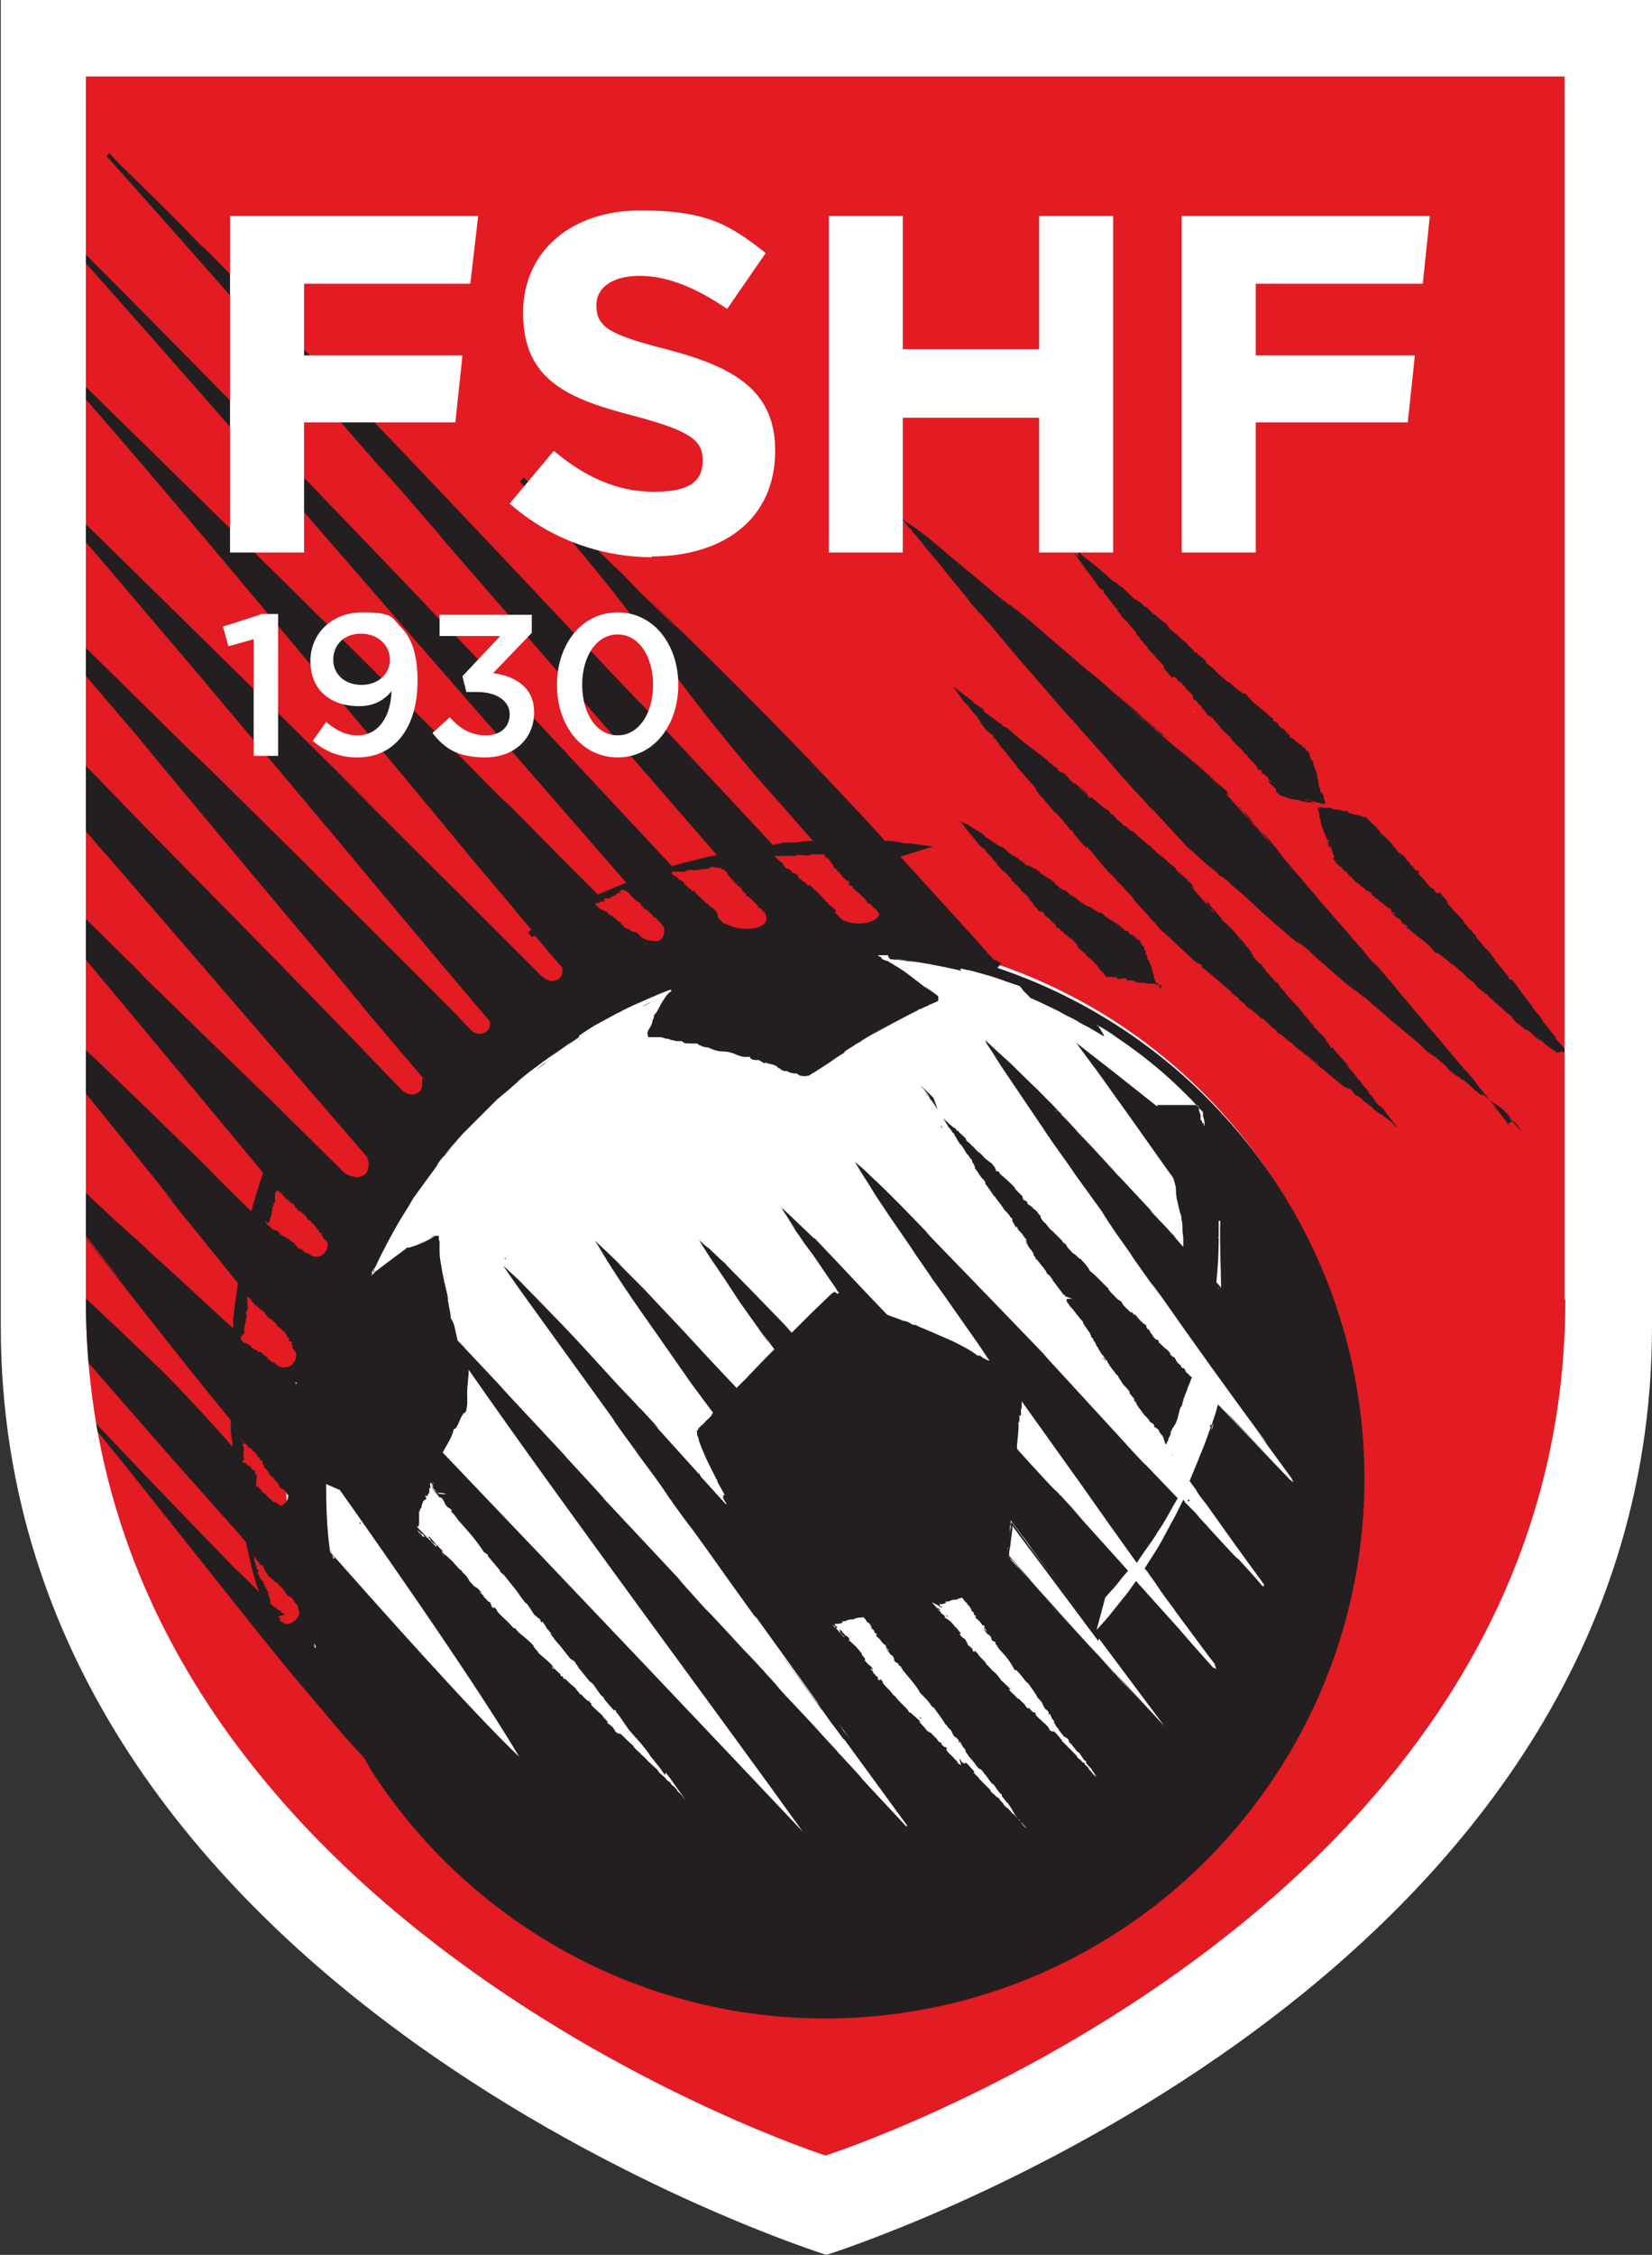 <?xml version="1.0" encoding="UTF-8"?>
<svg xmlns="http://www.w3.org/2000/svg" xmlns:xlink="http://www.w3.org/1999/xlink" version="1.1" viewBox="0 0 209.7 286.1">
  <rect x="0" y="0" width="209.7" height="286.1" fill="#333333" stroke="none"/>
  <!-- Generator: Adobe Illustrator 29.3.0, SVG Export Plug-In . SVG Version: 2.1.0 Build 146)  -->
  <defs>
    <style>
      .st0 {
        fill: none;
      }

      .st1 {
        fill-rule: evenodd;
      }

      .st1, .st2, .st3 {
        fill: #fff;
      }

      .st4 {
        fill: #231f20;
      }

      .st5 {
        fill: #e31b23;
      }

      .st6 {
        isolation: isolate;
      }

      .st7 {
        fill: url(#linear-gradient);
      }

      .st7, .st8, .st9 {
        mix-blend-mode: multiply;
      }

      .st10 {
        fill: #ee2a7b;
      }

      .st8 {
        fill: url(#linear-gradient1);
      }

      .st9 {
        fill: url(#linear-gradient2);
      }

      .st3 {
        stroke: #fff;
        stroke-miterlimit: 10;
        stroke-width: 0px;
      }

      .st11 {
        clip-path: url(#clippath);
      }
    </style>
    <clipPath id="clippath">
      <path class="st0" d="M198.7,164.9c0,78.5-93.9,108.6-93.9,108.6,0,0-93.9-30.2-93.9-108.6h0V9.7h187.7v155.1h0Z"/>
    </clipPath>
    <linearGradient id="linear-gradient" x1="151.7" y1="90.4" x2="151.5" y2="90.3" gradientUnits="userSpaceOnUse">
      <stop offset=".1" stop-color="#613d27"/>
      <stop offset=".1" stop-color="#623f29"/>
      <stop offset=".2" stop-color="#79604c"/>
      <stop offset=".3" stop-color="#8b7a67"/>
      <stop offset=".3" stop-color="#978c7a"/>
      <stop offset=".4" stop-color="#9f9786"/>
      <stop offset=".5" stop-color="#a29b8a"/>
      <stop offset="1" stop-color="#fff"/>
    </linearGradient>
    <linearGradient id="linear-gradient1" x1="161.2" y1="92.1" x2="161.1" y2="92" xlink:href="#linear-gradient"/>
    <linearGradient id="linear-gradient2" x1="148.4" y1="93.3" x2="145.2" y2="92.2" xlink:href="#linear-gradient"/>
  </defs>
  <g class="st6">
    <g id="Layer_1">
      <g>
        <path class="st2" d="M209.7,168.3c0,85.1-104.8,117.8-104.8,117.8,0,0-104.8-32.7-104.8-117.8h0V0h209.6v168.2h0Z"/>
        <path class="st5" d="M198.7,164.9c0,78.5-93.9,108.6-93.9,108.6,0,0-93.9-30.2-93.9-108.6h0V9.7h187.7v155.1h0Z"/>
        <path class="st0" d="M198.7,164.9c0,78.5-93.9,108.6-93.9,108.6,0,0-93.9-30.2-93.9-108.6h0V9.7h187.7v155.1h0Z"/>
        <path class="st0" d="M198.7,164.9c0,78.5-93.9,108.6-93.9,108.6,0,0-93.9-30.2-93.9-108.6h0V9.7h187.7v155.1h0Z"/>
        <g class="st11">
          <g>
            <path class="st10" d="M144.8,91.1h0s0,0,0,0h0Z"/>
            <path class="st10" d="M144.8,91.1h0s0,0,0,0c0,0,0,0,0,0,0,0,0,0,0,0Z"/>
            <polygon class="st7" points="151.7 90.4 151.6 90.4 151.5 90.2 151.7 90.4"/>
            <path class="st10" d="M145.1,91.3s0,0,0,0c.2.1.3.2.4.3.1,0,.2.2.2.2,0,0,0,0,0,0,0,0,0,0,0,0,0,0,0,0,0,0h0c0,0-1-.9-1-.9,0,0,.1.1.2.2Z"/>
            <path class="st10" d="M146.6,92.6h0s0,0,0,0c0,0,0,0,0,0Z"/>
            <path class="st10" d="M155.9,95.1s0,0,0,0c.1,0,.2.1.2.1,0,0,0-.1-.1-.2Z"/>
            <path class="st8" d="M161.1,92.1s0,0,0-.1c.3.3,0,0,0,.1Z"/>
            <path class="st9" d="M145.4,91.6l2.6,2.2c.4.4-.5-.4-2.6-2.2Z"/>
            <g>
              <polygon class="st4" points="167.8 122.4 167.8 122.4 167.8 122.4 167.8 122.4"/>
              <path class="st4" d="M136.8,69.9c.2.2.5.5.5.5l-.2-.2c.6.6,1.1.9,1.6,1.3.5.4,1.1.9,1.4,1.2.2.1.3.2.5.4l.3.3c.2.2.4.3.7.5.1.2-.2-.1,0,0l.5.4h0c.6.3,1.2,1.1,1.8,1.6h0s0,.1.2.2c0,0,0,0,0-.1.6.4.7.5,1.1.8-.2-.1.1.2.1.2.1,0,0-.1.2,0,.3.3.6.6.9.9.2,0,.3.2.3.2.4.3.6.5,1.1.9h0c.2,0,.4.4.5.5,0,0,0,0,0,0l.2.2c-.1,0-.2,0,0,.1.2.1,0,0,0,0h0c.1.2.2.2,0,0,.5.4,1,.8,1.4,1.2h0c.2.2.6.5.7.6,0,0,0,0,0,0,.3.2,0,0,.3.3,0,0-.2-.1-.2-.1l.6.5s.3.4.5.6c0,0,0,0,0-.1h.2c0,.1,0,.3,0,.3h.3c0,.1,0,.1,0,.1h0s0,0,0,0h0c.2.2.3.2.4.3.5.5.3.4.6.8.1,0,.6.5.7.5.4.5,1.1,1.1,1.7,1.6h0c.2.2.4.1.6.4h0c.3.3,1,.9,1.4,1.1,0,0,0,0,0,.1.1,0,0-.2.2,0,0,0,0,0,0,0h.2c.5.6,1,1.2,1.6,1.6,0,.1,0,0,0,0l1.2,1h0c.2.3.2.1.4.4,0,0-.2-.1-.2-.2.3.4.3.1.6.5h-.2c.2.3.3.2.5.3.4.3.1.4.7.8.1,0,0,0,.1,0,.3.3.4.3.8.7,0,.3-.2-.2,0,.1l-.2-.3c.2.3-.2-.2-.2,0,.2.2.5.4.7.6,0,0-.3-.2-.2,0h.1c0,0,0,0-.1,0,0,0,.1.1.2.2,0,0,0,0,0-.1,0,0,0,0,0,0,.3.1.6.5.9.7,0,0,0,0,0,0,.1.1.3.2.5.3,0,.1-.2,0,.2.3,0,0,0-.2.3,0,0,0-.2-.2-.2,0,.3.2,0,0,.2.3,0,0,.2.1.3.2,0,0,0,.1.1.1,0,.1,0,0,0,.3,0-.1.2.4.3.3,0,.1-.2-.3-.2,0,.1.2.3.5.4.5,0,.1,0,.2,0,.4,0,0,0,0,0,0,.2.4.3.9.5,1.1-.2,0,.2.8,0,.6,0,.2.2.4.2.4-.1,0,0,.4,0,.6,0,0,.2.4.2.5,0,0,0-.1,0,0,0,.2,0,.1,0,.3.1.3,0,0,.2,0,0,.2,0,0,0,.1l.2.3c0,0,0,.1,0,.2,0,.1.1.2.1.4v-.3c0,0-.1.1-.1.1l.2.3c0,.5-.1.4-.2.4,0,0,0,0,0,0,0,0,0,0,0,0h0s0,0,0,0c0,0,0,0,0,0,0,0,0,0,0,0,0,0,0,0,0,0-.6-.1-1.4-.4-2.2-.6h-.1c.3.2.8.1.9.3h-.2s0,0,.3.1c0,0,.1,0,0,0h.2c0,.1-.5,0-.7,0,0,0,.3,0,.2,0h-.7c0,0,0,0-.1-.1h0s0,0,0,0c0,0,0,0,0,0,0,0,0,0,0,0h.1c0,0,.2,0,.2,0-.2-.1-.2,0-.4,0,0,0-.1,0,0,0-.2,0-.4,0-.6-.2,0,0,.2,0,.2,0,0,0,0,0,0,0-.4,0-.5,0-1-.1-.6,0-1-.4-1.4-.4,0,0,.3.1,0,0,0,0-.1,0-.1-.1-.2,0-.3-.2-.4-.2,0,0,0-.1-.2-.2,0,0,0-.1,0-.2,0,0,0,0,0,0h0s0,0,0,0c0,0-.2-.3.2,0-.4-.2-.5-.6-.8-.7h0c0,0-.2-.2-.2-.2h0c-.1-.1-.1-.1-.2-.4l.3.2c0-.2-.3-.3-.5-.5,0,0,.2.2.2,0-.1-.1-.2-.2-.4-.3h0c-.2-.4-.2,0-.4-.3,0,0,0,0,0,0,0-.1-.2-.4,0-.2,0-.1-.2-.2-.3-.3,0,.1,0,.1,0,.2l-.4-.4c0,0,0,0,.1,0-.3-.6-1-1-1.4-1.7,0,.1,0,0-.1,0-.2-.2-.4-.5-.6-.7h0c-.4-.4-.8-.7-1-1,0,0,0,0,0,0-.2-.2-.3-.6-.5-.6h0c-.4-.4-.9-.8-1.3-1.3,0-.2.2.3.2.1-.3-.3-.6-.6-.9-1,0,0,0,0,0,0-.3-.4,0,0-.3-.2,0,0,0,0,0-.1h-.1c0,0,0,0,0,0-.2,0-.5-.5-.6-.6,0,0,.1,0,0,0-.1-.2-.2-.3-.3-.3,0,0,0,0-.1-.1h.1c0,.1,0,.1,0,.1,0-.1-.3-.4-.2-.4-.2-.3,0,0-.3-.2l.2.2-.4-.4h.2c-.1,0-.3-.2-.5-.4h0c0,.1-.2-.1-.2-.1,0,0-.2-.3,0-.3-.3-.5-.7-.7-1-1.1,0,0,0,0,0,0-.2-.3-.3-.4-.5-.5,0,0,.1,0,.1,0-.2-.3-.2-.1-.5-.4.1,0,0,0,0,0,0,0,0,0-.2,0,.3.1-.2-.4,0-.3,0,0-.5-.4-.5-.2h0c0,.1-.1,0-.2,0,0,0-.1-.1,0,0h0c0,0,0,.1.1.1-.4-.4-.8-.9-1.2-1.4,0,0,.2.2.2,0-.4-.5-.7-.8-1.2-1.2,0,0,.5.5.6.5-.5-.5-.9-1-1.5-1.6,0-.3-.5-.5-.7-1,0,0-.2,0-.3-.3h0s0,0,0,0c0,0,0-.2,0-.1-.2-.1-.6-.6-.5-.7-.1,0-.3-.4-.5-.5,0,0,0,.1,0,.2v-.2c-.1,0-.1,0,0,0-.1-.2-.4-.5-.6-.8,0,.1-.2-.3-.4-.3,0,0,0,0,0,0,0-.1-.3-.3-.4-.5,0,0,0,0,0-.1,0,0-.4-.4-.5-.6,0,0,0,0,.1,0-.7-.7-1.2-1.6-1.9-2.3h.2c-.3-.5-.3-.1-.7-.6-.6-.9-1.2-1.7-1.7-2.3-.5-.7-.9-1.3-1.4-2l.8.6s-.2-.2-.3-.3ZM151.4,95.7c0,0-.2-.1-.3-.3-.2-.1-.4-.3-.6-.5-.4-.3-.8-.7-1.3-1.1l.8.7c.2.1.3.3.5.4.2.2.5.4.6.5.1.1.2.2.3.3ZM135.2,117.5s0,0,.1,0c0,0,0,0-.1,0ZM147.5,125s0,0,0,0c0,0,0,0,0,0h0s0,0,0,0c0,0,0,0,0,0,0,0,0,0,0,0,0,0,0,0,0,0-.5,0-1-.2-1.6-.4h0c.2.1.6,0,.7.2h-.1s0,.1.2,0c0,0,0,0,0,0h.1c0,.1-.4,0-.6,0,0,0,.2,0,.2,0h-.5s0,0,0,0h0s0,0,0,0c0,0,0,0,0,0,0,0,0,0,0,0h0c0,0,.1,0,.2,0-.2,0-.1,0-.3,0,0,0,0,0,0,0-.2,0-.3,0-.5-.1,0,0,.2,0,.1,0,0,0,0,0,0,0-.3,0-.4,0-.7,0-.4,0-.8-.3-1.1-.3,0,0,.2.1,0,0,0,0,0,0-.1,0-.2,0-.3,0-.4,0,0,0,0,0-.1-.1,0,0,0,0,0,0h0s0,0,0,0c0,0-.2,0,.1-.1-.3,0-.5-.2-.8,0h0s-.3,0-.3,0c-.1,0-.2,0-.3-.2,0,0,.2,0,.3,0-.1-.1-.3,0-.5,0,0,0,.2,0,.2,0-.1,0-.2,0-.4,0h0c-.3-.2-.2,0-.4,0,0,0,0,0,0,0,0,0-.3-.2,0-.1,0,0-.1,0-.2,0,0,0,0,0-.1,0,0,0,0,.1,0,.2h0s0,0,0,0l-.3-.3s0,0,0,0c-.2-.5-.8-.7-1-1.3,0,0,0,0-.1,0-.1-.2-.3-.4-.4-.5h0c-.3-.3-.6-.5-.8-.7,0,0,0,0,0,0-.2-.1-.2-.5-.4-.4h0c-.3-.3-.7-.6-1-.9,0-.1.2.2.2,0-.2-.3-.4-.5-.6-.7,0,0,0,0,0,0-.2-.3,0,0-.2-.1,0,0,0,0,0-.1h-.1s0,0,0,0c-.1,0-.4-.4-.5-.4,0,0,.1,0,0,0,0-.1-.2-.2-.3-.2,0-.1-.2-.3-.2-.3-.2-.2,0,0-.2-.1v.2c.1,0-.1-.3-.1-.3h.1c0,0-.3-.2-.4-.3h0c0,.1-.2,0-.2,0,0,0-.2-.2,0-.2-.3-.4-.5-.5-.8-.8,0,0,0,0,0,0-.1-.2-.3-.3-.4-.3,0,0,0,0,.1,0-.2-.2-.2,0-.4-.3,0,0,0,0,0,0,0,0,0,0-.1,0,.3,0-.2-.3,0-.3,0,0-.4-.3-.4-.1h0c0,0,0,0-.1,0,0,0,0,0,0,0h0c0,0,0,0,0,0-.3-.3-.6-.7-.9-1,0,0,.2.1.1,0-.3-.4-.6-.5-.9-.9,0,0,.4.4.5.3-.4-.4-.7-.7-1.2-1.1,0-.3-.4-.4-.5-.7,0,0-.2,0-.3-.2h0s0,0,0,0c0,0,0-.1,0-.1-.2,0-.5-.4-.4-.5-.1,0-.2-.3-.4-.3,0,0,0,0,0,.1v-.2c0,0,0,0,0,0-.1-.2-.3-.3-.5-.5,0,.1-.2-.2-.3-.2,0,0,0,0,0,0,0,0-.2-.2-.3-.3,0,0,0,0,0-.1,0,0-.3-.2-.4-.4,0,0,0,0,.1,0-.3-.2-.5-.5-.7-.8l-.4-.4-.5-.5h.2c-.4-.4-.5-.2-.9-.7l-1.3-1.6c-.4-.5-.7-.9-1.1-1.4l.7.4s-.2-.2-.4-.3c.2.1.5.4.5.3l-.2-.2c.6.4.9.6,1.4.9.4.2.9.5,1.2.9.2.1.5.3.8.5l.4.3c.1,0,.2.1.3.2.1.1-.2,0,0,0l.4.2h0c.5.1.9.8,1.4,1h0s0,.1.1.1c0,0,0,0,0,0,.5.2.5.3.9.5-.2,0,.1.1,0,.2.1,0,0,0,.2,0,.3.2.5.4.7.6.1,0,.2.1.3,0,.3.2.5.3.9.5h0c.2,0,.3.3.4.3,0,0,0,0,0,0h.2c0,0-.2,0,0,.2.2,0,0,0,0,0h0c.1.2.2.1,0,0,.4.3.8.5,1.1.7h0c.2.1.5.3.5.4,0,0,0,0,0,0,.3,0,0,0,.3.2,0,0-.2,0-.2,0l.5.3s.2.3.4.4c0,0,0,0,0-.1h.1c0,0,0,.2,0,.2h.2c0,0,0,0,0,0h0s0,0,0,0h0c.1.1.2,0,.4.2.4.3.3.3.5.5.1-.1.5.3.6.3.3.3.9.7,1.4,1h0c.2.2.3,0,.5.2h0c.3.2.8.5,1.1.7,0,0,0,0,0,0,0,0,0-.1.1,0,0,0,0,0,0,0h.2c.4.4.8.7,1.3,1,0,0,0,0,0,0l1,.6h0c.1.2.2,0,.3.2,0,0-.1,0-.2,0,.3.3.2,0,.5.3h-.1c.2.2.3.2.4.2.4.1.1.3.6.5,0,0,0,0,.1,0,.3.2.3.2.6.4,0,.2-.1-.1,0,.1l-.2-.2c.1.2-.2-.1-.2,0,.1.1.4.2.6.3,0,0-.2-.1-.2,0h.1s0,0-.1,0c0,0,.1,0,.2.1,0,0,0,0,0-.1,0,0,0,0,0,0,0,0,0,0,.1,0,.1.2.2.3.2.4,0,.1.1.2.2.3,0,0,0,0,0,0,0,.1.2.2.3.4,0,.1-.2,0,0,.3,0,0,.1-.1.2.1,0,0-.1-.2-.1,0,.1.2,0,0,0,.3.1,0,0,.2.2.2,0,.1,0,0,0,.2,0,0,.2.2.2.2,0,0-.2-.2-.2,0,.1.1.2.3.3.3,0,.1,0,.2,0,.3,0,0,0,0,0,0,.2.2.3.7.4.8-.2,0,.2.6,0,.4,0,.1.2.3.2.3-.1,0,0,.3,0,.4,0,0,.1.3.2.4,0,0,0,0,0,0,0,.1,0,.1,0,.2,0,.2,0,0,.2,0,0,.2,0,0,0,0l.2.2c0,0,0,0,0,.1,0,0,.1.1.1.3v-.2c0,0,0,0,0,0v.2c.2.4,0,.3,0,.3ZM147.9,109c.1.1.5.5.7.7.2,0,.5.4.8.6-.1,0-.2-.1-.2,0,.3.2.2.2.4.4.4.3,0-.1.2,0,.3.3,0,0,0,.2l.5.3c0,0,.1.2.2.2.2.1.4.2.5.4l-.4-.3v.2c.1,0,.6.4.6.4,0,.1.2.2.2.2h0s0,0,0,0c0,.1.1.2,0,.2,0,0,0,0,0,0l.2.2h-.2c0-.1,0-.2-.1-.2,0,0,0,0-.1,0,0,0,0,0,0,0,0,0,0,0,0,0,.4.4,1.4,1.6,2.8,3.2h.2c-.4-.3-1.1-.9-1.1-1.2l.2.2s0-.2-.3-.5c0,0-.2,0,0,0l-.2-.2c.1,0,.6.6.9.9-.1,0-.4-.3-.3-.2l.8.8s0,0,.1.1h0,0c0,0,0,0,0,0,0,0,0,0,0,0h-.1c-.1-.2-.2-.3-.3-.3.3.3.2.2.5.4,0,.1.1.2,0,.1.3.3.5.5.8.9,0,0-.3-.3-.2-.1,0,0,0,0,0,0,.5.5.7.6,1.3,1.2.7.7,1.2,1.5,1.7,1.9,0,0-.3-.4,0,0,0,0,.1.2.1.3.4.3.5.5.7.8,0,0,0,.2.2.3,0,0,0,0,0,0h0s0,0,0,0c0,0,.3.4-.2,0,.6.5.8,1,1.3,1.3v-.2c-.1,0,.3.6.3.6h0c.2.2.2.2.5.6l-.4-.4c.2.3.6.6.9.9,0,0-.3-.3-.3-.2.2.2.4.4.6.6h0c.4.6.3.1.6.6,0,0,0,0,0,0,.1.2.4.6,0,.2.2.2.4.4.5.5-.1-.2-.2-.2-.2-.3l.7.8c0,0,0,0-.2-.2.7,1,1.8,1.8,2.5,3,0-.2,0,0,.2.1.3.4.7.9,1,1.2h-.1c.7.7,1.3,1.3,1.7,1.8,0,0,0,0-.1,0,.4.4.6,1,.8,1v-.2c.5.8,1.4,1.6,2.1,2.5,0,.2-.4-.5-.3-.2.5.6,1,1.1,1.5,1.8,0,0,0,0-.1-.1.5.7,0-.1.4.4,0,0,0,0,0,.2h.2c0,.1,0,.2-.1.1.3.2.8.9,1,1.1,0,0-.1,0-.1,0,.2.3.4.4.6.7h0s.2.1.3.3l-.3-.3c.1.3.6.8.5.7.4.5.2.1.7.7l-.3-.5.8,1-.4-.5c.2.4.8,1,1.2,1.6,0,0,0,0,0,0l.6.8c-.1-.1-.1,0,0,0-.3-.2-.5-.4-.6-.6-.6-.5-1-.7-1.3-1-.4-.2-.8-.5-1.4-1,.2.2.1,0,.1,0-.3-.2-.6-.4-.8-.6-.2-.1-.3-.2-.5-.3,0,0,.2,0,.2,0-.5-.4-.3-.2-.9-.6.2,0,.1,0,0,0,0,0-.1,0-.3-.1.5.2-.6-.6-.2-.5,0,0-1-.6-.8-.4h.2c0,.2-.2,0-.4-.1-.1,0-.2-.2,0,0h0c0,.1.2.2.2.2-.8-.6-1.6-1.3-2.5-2,0,0,.5.3.2.1-.9-.7-1.4-1.1-2.3-1.8,0-.1,1,.8,1.1.7l-3-2.3c-.2-.4-1.1-.8-1.6-1.4,0,0-.3-.2-.7-.4h0s0,0,0,0c.1,0-.2-.2,0-.2-.3-.2-1.2-.9-1.1-1-.2,0-.6-.6-.9-.7,0,0,.2.2.2.3l-.3-.3s0,0,0,0c-.4-.4-.8-.7-1.3-1.1.1.2-.5-.4-.7-.5,0,0,.2.1.1,0-.1-.2-.6-.4-.8-.7-.1-.1,0,0-.1-.2,0,0-.8-.5-1-.8.1.1.1,0,.2.1-1.3-1-2.6-2.3-4-3.3h.3c-.7-.6-.6-.2-1.2-.8l-2.6-2.4-.3-.3-1-.9c-.5-.4-.8-.9-1.2-1.3-.1-.1,0,0,0,.1-.1-.2-.1-.2-.3-.4h0c-.6-.8-2-2.1-2.4-2.8-.7-.7-1.1-1.3-2-2.1-.2-.3.3.3,0-.1l-.8-.8h0c-.8-.7-1.8-2.2-2.7-3.1h0s-.1-.2-.3-.3c0,0,0,0,0,.2-.8-.9-1-1.1-1.6-1.8.3.3-.2-.3-.2-.4-.2-.2,0,.2-.3-.2-.5-.6-1-1.2-1.4-1.7-.2-.2-.4-.4-.5-.4l-1.6-1.9h0c-.3-.2-.6-.8-.8-.9,0,0,.1,0,.1,0l-.3-.4c.2.2.3.2,0-.1-.3-.3,0,.1-.1,0v-.2c-.2-.2-.4-.2-.1,0-.7-.8-1.4-1.6-2.1-2.4h.1c-.4-.4-.8-.9-1-1.2,0,0-.1,0,0,0-.5-.4,0-.1-.5-.6.1.1.3.3.3.3l-.9-1s-.4-.7-.8-1.1c0,0,0,.1.1.3l-.2-.3v-.3c-.1,0-.5-.3-.5-.3h0s0,0,0,0h0c0,0,0,0,0,0-.3-.3-.4-.3-.6-.6-.7-.9-.5-.8-1-1.5,0,0-.4-.4-.7-.8-.3-.4-.6-.8-.9-1-.4-.5-.8-1.2-1.4-2,.8.6,1.7,1.3,2.6,2h-.1c.4.3.5.3.7.5,0,0,.2.1.4.2l.2.2.2.2h-.2c.7.5,1.8,1.4,2.5,1.8-.1,0-.1,0,0,.2.2.1-.1-.2.2,0,0,0,0,0,0,0l.4.2c.9.8,1.9,1.7,2.9,2.4.2.2,0,0,0,0l2.2,1.7h0c.3.4.3.2.7.6,0,0-.3-.2-.4-.3.6.6.4.3,1.1.8h-.2c.4.4.6.4.8.5.7.5.4.5,1.3,1.3.2,0,0,0,.2,0,.6.6.7.6,1.4,1.1.2.4-.3-.3,0,.1l-.5-.4c.4.4-.4-.3-.4-.2.3.3.8.6,1.3,1,0,0-.5-.4-.3-.2l.2.2c0,0,0,0-.2-.1,0,.1.2.2.4.4,0,0,0,0,0-.2,0,0,0,0,0,0,.5.3,1.1.9,1.5,1.2,0,0,0,0,0,0,.2.2.6.4.9.6.2.2-.2,0,.4.5.1,0,0-.2.4.2,0,0-.4-.3-.2,0,.5.3.1.1.5.5.3.1.4.4.5.3,0,.2,0,.1.3.4,0-.2.6.4.6.3,0,.2-.5-.3-.2,0,.3.2.8.5.9.5.2.2.2.3.5.5,0,0-.1,0-.1,0,.6.4,1.3,1.1,1.7,1.3-.2,0,1.1,1,.6.7.2.2.6.4.7.5,0,0,0,0,0,0M192.1,142.2c-.4-.5-1.6-1.9-1.5-1.8.6.7,1.9,2.3,2,2.4,0,0-.2-.2-.3-.4,0,0,0,0-.1-.2,0,0,0,0,.1.2,0,0,.1.1.6.7l-.4-.4.6.7c.1.2.2.3.5.6-.3-.3-.4-.5-.6-.7.1.2-.1,0-.3-.2l-.7-.8c-.1-.1-.3-.4-.3-.3,0,0,0,0,0,0l2.3,2.8-2.3-2.8s0,0,0,0c0,0,0,0,0,0h0c0-.1,0-.2,0-.2h0s0,0,0,0h0c0,0,0,0,0,0,0,0,0,0,0,0h0c0,0-.4-.5-.4-.5l-.4-.4c0,0-.1-.1-.2-.2l-.4-.3-.6-.4h0c-.1,0-.4-.3-.3-.2-.4-.3-.8-.6-1.1-.9h0c0,0-.1,0-.1,0,0,0,0,0,0,0h-.1c0-.1,0,0,0,0,0,0,0,0-.1,0h-.2c0-.1.2,0,.2,0l-.4-.3-.3-.2-.3-.3h0s0,0,0,0c0,0-.1-.1-.2-.2h-.1c0,0,0,0,0-.1,0,0,0,0,0,0h-.1c0-.1.1,0,.1,0l-1-.8s0,0,0,0h-.2c.1,0-.2-.3-.4-.4.4.3.2.1-.2-.1l-.8-.6.2.2-.2-.2-.3-.3-.2-.2s0,0,.2.1l-.8-.7c0,0-.2-.1-.2-.2l-.5-.4-.3-.2-.7-.5h0s.3.3.3.3c0,0-.2-.1-.2-.2,0,0,0,0,0,0h0c0,0,0,0,0,0h0s0,0,0,0h0s0,0,0,0h0c0,0,0,0,0,0l-.6-.5.2.2-.3-.3h0s0,0,0,0h0c.2.1.2.1-.3-.3l.3.2h0s0,0,0,0h0s-.6-.5-.6-.5l-2.5-2.1.3.2-.4-.3h0c0,0-.8-.6-.8-.6l-.3-.3-.9-.8-.5-.4-1.7-1.5.3.3-.4-.4h.1c0,.1-.2,0-.2,0l-1.1-.9.2.2-.3-.2h0s-.5-.4-.5-.4c0,0,0,0,0,0,0,0-.2-.2-.3-.2h0c-.1,0,0,0,0,0l-3-2.6h0s0,0,0,0l-1.9-1.7h.1c0,0-1.3-1-1.3-1h0c.3.3-.6-.5-.2,0h0c0,0-1.6-1.3-1.6-1.3h.1c0,.1-1.8-1.5-1.8-1.5,0,0,0,0,0,0l-1.9-1.7s0,0-.2-.2l.2.2s0,0,0,0l-.5-.5-.7-.6.6.5-1.1-1h0s-1.9-1.6-1.9-1.6h.1c0,0-1-.8-1-.8h-.2c0-.1-1.6-1.6-1.6-1.6h0s1.3,1.2,1.3,1.2l-1-.8-.4-.3h-.1c0-.1,0-.1,0-.1h0c0,0,0,0,0,0l-1.1-1-.8-.7s0,0,0,0c0,0,0,0-.1-.1,0,0,0,0,0,0-.2-.2-.4-.3-.4-.3,0,0,0,0,0,0-.3-.4-.6-.7-.8-.9l-2.3-2.5-1.1-1.2s0,0,0,0c0,0,0,0-.1-.1h0c-.1,0-.4-.4-.4-.3l-.4-.5-.9-1c0-.1,0,0,0,0l-.5-.5-.6-.7.5.6-1.6-1.8v.2c.1,0-.1-.3-.1-.3l-1.9-2.2c0,0-.2-.2,0,0l-3.3-3.7h0s0,0,0,0l-.5-.6s0,0,0,0l-.8-.9.2.3-2.6-3-1.3-1.5h0s-3.3-3.8-3.3-3.8l-3.5-4.2c0,0,0,0,0,0h0c0,0-.2-.1-.3-.3l-.7-.8h0c0,.1-1.2-1.3-1.2-1.3h0c0,0-.5-.7-.5-.7-1-1.2-1.9-2.3-2.8-3.4l-.2-.3-.9-1.1h0s-.2-.2-.2-.2c-.6-.7-1.2-1.4-1.7-2.1h0s0,0,0,0l-.2-.2h0c0,.1,0,0,0,0-.2-.3-.4-.6-.7-.8l-.3-.4v-.2c-.1,0-.2,0-.2,0,0,0-.1-.2-.2-.2l-.4-.6-.3-.4s0,0,0,0c0,0,0,0,0,0,0,0,0,0,0,0,0,0,0,0,0,0h.1c0,0,.2.2.2.2l.8.6.3.2s-.1,0-.1-.1c0,0,0,0,0,0,0,0,.2.1.7.5-.3-.2-.3-.2,0,0l1,.8-.8-.7,2.2,1.8s-.5-.4-.6-.5c0,0,1.2,1,1.1.9l-.9-.7c.2.1.5.4,1.7,1.4.4.3.5.4.3.3l-1.2-1,2.3,1.9-1.4-1.2,6,5h0c0,0,0,0,0,0l.7.6.4.3.5.4.3.2h.2c0,.1,0,.1,0,.1l.5.4s.4.3,0,0c0,0,0,0-.1-.1l.4.3,1.2,1,.4.3c.8.7,1.6,1.4,2.4,2.1h0s0,0,0,0c0,0,0,0,0,0h0s0,0,0,0c1.4,1.2,2.8,2.4,4.2,3.6l1.5,1.3c-.2-.1-.2-.2-.1-.1l-1.1-.9c.2.1.3.3.5.4.1.1.2.1.1,0,1.1.9,2.2,1.9,3.2,2.8l5,4.2-5-4.2c2.4,2,8,6.8,6,5l-3.7-3.1,5.8,4.9-4.3-3.6c-.4-.3-.5-.4-.4-.4l-2.8-2.4c-.3-.2-3-2.5-.4-.3l2,1.7-1.4-1.1,2.9,2.5c.1.1.3.2.5.4l-.5-.4-4.1-3.5,2.7,2.3-1.5-1.3,2.8,2.3,2.4,2-2.4-2c-.8-.6-1-.9-1-.8l-1.1-.9s.3.3.7.6c-1.5-1.3,0,0,1.6,1.4-.1-.1-.2-.2-.4-.3l1.4,1.2-3.3-2.8c-1.4-1.2-.6-.5,1,.8l2.6,2.2s0,0,.1.1c0,0,0,0,0,0l1,.8h0c0,.2.2.2.3.3l.3.3h0c0,0,0,0,0,0-.2-.2-.5-.4-.7-.6,0,0,0,0,0,0,0,0-.1,0-.2-.1,0,0,0,0,0,0,0,0-.2-.1-.2-.2,0,0,0,0,0,0-.1,0-.2-.2-.3-.3,0,0,0,0,0,0,0,0-.2-.2-.3-.2,0,0,0,0,0,0-.5-.4-1-.9-1.5-1.3.4.3.8.7,1.1,1l1.6,1.4-.6-.5,3.4,2.9c-.5-.4.1,0,.7.6.6.5,1.1.9.6.5l-5.9-5,1.1,1-2.3-2-1.2-1,1.4,1.2,1.1.9c-.2-.2-.4-.4-.6-.5l1,.8-1.4-1.2c-.2-.2-.3-.3-.4-.3l1.7,1.4h0s.9.7.9.7l-.9-.7,4.6,3.9-1.5-1.3,4.2,3.5c-1.6-1.3-5-4.2-3.8-3.2l4.8,4.1-2.7-2.3c1.4,1.2-.5-.5-2.2-1.9l3.2,2.7-3-2.5,4.2,3.5-5.6-4.7,5.1,4.3-1.4-1.1-.6-.5,1.3,1.1,1.7,1.4c-1.3-1.1-1.3-1-1.2-1,0,0,.1.1-1-.8l1.7,1.4c-.8-.6-.8-.6-.7-.5,0,0,.2.2,0,0l1.2,1-.6-.5c.6.4.1,0-.1,0,.3.2.4.3.6.4l.6.4c0,0-.5-.3-.8-.5l.9.7s-.1,0-.2-.1c.3.2.4.3.4.3l-.2-.2c0,0-.1,0-.1,0,.2.1.4.3.5.3,0,0,.1.2.1.3,0,0,0,0,0,0l.2.2s0,0-.1,0c0,0,0-.1-.1-.1,0,0,0,0-.1,0,0,0,0,0,0,.1.9,1,2.6,2.9,4.9,5.5,0-.1-.6-.8-1-1.2.1.2.2.3.3.5l-.7-1c-.2-.3-.2-.2-.3-.3-.1-.1-.4-.4-.9-1.1h.1c-.2-.1-.7-.8-.7-.7,0,0,.1.2.2.3l-.2-.3c-.2-.3.1,0,.2.1.1.2,0,.1.4.5.2.1,0,0,0,0,0,0,0-.1,0-.1h.1c0,.1,0,.2,0,.2,0,0,0,0,0,0h0c0,0,.2.2.2.2l-.2-.3s0,0,0,0l.6.8c.6.8-.2-.2,0,0l.7.9s.1.1.9,1l.2.3c.1.2.3.4.7.9.2.2-.7-1-.9-1.3-.6-.8-.2-.2.5.5.6.7,1.4,1.7.8.9l-1.6-1.9,1.5,1.8c-.8-1-.7-.8-.4-.5.3.3.6.8,0,0l1.7,2.1-.7-.8.7.9,3.3,3.9c-1.1-1.3-.7-.9-.5-.6.2.2.3.3-2.1-2.5l-.7-.8,1.4,1.7h0c0,0,2.7,3.1,2.7,3.1l.6.8c1.2,1.4.9,1.1.4.5l-1.3-1.6,2.5,3c.6.7-.5-.6-.8-1l1,1.2c3.1,3.6-4.9-5.8-.9-1.1l-1.9-2.3,4.5,5.3h.1c.1.3-.6-.5-1.7-1.8l-3.2-3.8-.6-.7,1,1.2,3,3.5c-.4-.5.7.8,1.7,2l.3.4-1-1.1-2.5-3,3.5,4.1h0s.7.8.7.8c-.3-.3-.6-.8-1-1.2l-1.7-2c0,0,.2.2.4.4l3.2,3.7c-.5-.6-.6-.8-.5-.6l1.3,1.6h0c0,0,0,0,0,0l.4.4.2.2-.3-.4.8.9s0,0,.2.2l.5.6.4.5.3.3c.2.2.6.7.8,1h0s0,0,0,0c0,0,0,0,0,0h0s0,0,0,0h0s0,0,0,0h0s0,0,0,0l2.6,3.1h0s2.9,3.4,2.9,3.4l2,2.4c-.1-.1-.7-.8.7.8.6.7.9,1.1.4.4.9,1.1,1.8,2.1.8,1,1.2,1.4,1.9,2.3,1.7,2l-1.2-1.4.6.8,1.5,1.8c1.3,1.6.8,1,.5.6-.3-.4-.4-.4,1.3,1.6l-2.1-2.4,2.9,3.5c.5.7.2.2-.2-.2-.3-.3-.6-.7-.5-.5l2.9,3.4-2.9-3.4s0,0,.1.2ZM197.6,133.6h0c0-.1-.4-.4-.5-.5,0,0,.1.2.3.3-.6-.4-.9-.6-1.5-1.1.2.1-.3-.3-.4-.4-.1,0,.2.2-.2,0-.3-.2-.6-.5-.8-.7l-.4-.4c-.2,0-.3-.2-.4-.1-.4-.3-.6-.5-1.1-.9h0c-.2,0-.4-.4-.5-.5,0,0,0,0,0,0l-.2-.2c.1,0,.2,0,0-.1-.2-.1,0,0,0,0h0c-.1-.2-.2-.2,0,0-.5-.4-1-.8-1.4-1.2h0c-.2-.2-.6-.5-.7-.6,0,0,0,0,0,0-.3-.2,0,0-.3-.3,0,0,.2.1.2.1l-.6-.4s-.3-.4-.5-.6c0,0,0,0,0,.1h-.2c0-.1,0-.3,0-.3h-.3c0-.1,0-.1,0-.1h0s0,0,0,0h0c-.2-.2-.3-.2-.4-.3-.5-.5-.3-.4-.7-.8-.1,0-.6-.5-.7-.5-.4-.5-1.1-1-1.7-1.6h0c-.2-.2-.4-.1-.6-.4h0c-.3-.3-1-.8-1.4-1.1,0,0,0,0,0-.1-.1,0,0,.2-.2,0,0,0,0,0,0,0h-.2c-.5-.6-1-1.2-1.6-1.6,0-.1,0,0,0,0l-1.3-1h0c-.2-.3-.2-.1-.4-.4,0,0,.2.1.2.2-.3-.4-.3-.1-.6-.5h.2c-.2-.3-.3-.2-.5-.3-.4-.3-.1-.4-.7-.8-.1,0,0,0-.1,0-.3-.3-.4-.3-.8-.7,0-.3.2.2,0-.1l.3.3c-.2-.3.2.2.2,0-.2-.2-.5-.4-.7-.6,0,0,.3.2.2,0h-.1c0,0,0,0,.1,0,0,0-.1-.1-.2-.2,0,0,0,0,0,.1,0,0,0,0,0,0-.3-.1-.6-.5-.9-.7,0,0,0,0,0,0-.1-.1-.3-.2-.5-.3,0-.1.2,0-.2-.3,0,0,0,.2-.3,0,0,0,.2.2.2,0-.3-.2,0,0-.3-.3-.2,0-.2-.2-.3-.2,0-.1,0,0-.1-.3,0,.1-.3-.2-.4-.1,0-.1.3.2.2,0-.2,0-.5-.3-.5-.2,0-.1-.1-.2-.3-.3,0,0,0,0,0,0-.3-.2-.7-.7-1-.7.2,0-.6-.6-.3-.5-.1-.1-.4-.2-.4-.3,0,0-.3-.3-.4-.5-.1,0-.3-.2-.5-.3,0,0,.1,0,.1,0-.2-.1-.1-.1-.2-.3-.2-.2,0,0-.2,0-.2-.2,0,0,0-.1l-.3-.2c0,0,0-.1,0-.1-.1,0-.2,0-.3-.3l.2.2h0c0-.1-.3-.3-.3-.3-.3-.4-.1-.4,0-.4,0,0,0,0,0,0,0,0-.4-1-.8-2.3h-.1c0,.2.4.6.3.8h0c0-.1,0,0,0,.2,0,0,.1,0,0,0v.2c0,0-.2-.4-.3-.7,0,0,.1.2.2.2l-.3-.6s0,0,0,0h0s0,0,0,0c0,0,0,0,0,0,0,0,0,0,0,0h0c0,.2.1.2.2.2,0-.2-.1-.2-.2-.3,0,0,0-.1,0,0,0-.2-.2-.4-.2-.6,0,0,.1.2.1.1,0,0,0,0,0,0-.2-.3-.3-.4-.4-.9-.3-.5-.2-1.1-.4-1.4,0,0,0,.3,0,0,0,0,0-.2,0-.2,0-.1,0-.2-.1-.4,0-.1,0-.2-.1-.4,0,0,0-.1,0-.3,0,0,0,0,0,0h0c0,.2,0-.2.2.3,0,0,0-.2,0-.3.3,0,.6.2.9.1h0s.4,0,.4,0h0c.2,0,.2,0,.4.2h-.4c.2,0,.5,0,.7,0,0,0-.3,0-.2,0,.2,0,.3,0,.5,0h0c.4.2.2,0,.5.1,0,0,0,0,0,0,.1,0,.4.2,0,.2.1,0,.3,0,.4,0-.1,0-.1,0-.2-.1h.6c0,.2,0,.2-.1.1.6.4,1.4.3,2.1.7,0,0,0,0,.2,0,.2,0,.3.2.4.3.1.1.2.2.3.3h0c.4.4.8.7,1,1,0,0,0,0,0,0,.2.2.3.6.5.6h0c.4.4.9.8,1.3,1.3,0,.2-.2-.3-.2-.1.3.3.6.6.9,1,0,0,0,0,0,0,.3.4,0,0,.3.2,0,0,0,0,0,.1h.1c0,0,0,0,0,0,.2,0,.5.5.6.6,0,0-.1,0,0,0,.1.2.2.3.3.3,0,0,0,0,.1.1h-.1c0-.1,0-.1,0-.1,0,.1.3.4.2.4.2.3,0,0,.3.2l-.2-.2.4.4h-.2c.1,0,.3.2.5.4h0c0-.1.2,0,.2,0,0,0,.3.3,0,.3.4.5.7.7,1,1.1,0,0,0,0,0,0,.2.3.3.4.5.5,0,0-.1,0-.1,0,.2.3.2.1.5.4-.1,0,0,0,0,0,0,0,0,0,.2,0-.3-.1.2.4,0,.3,0,0,.5.4.5.2h0c0-.1.1,0,.2,0,0,0,.1.1,0,0h0c0,0,0-.1-.1-.1.4.4.8.9,1.2,1.4,0,0-.2-.2-.2,0,.4.5.7.7,1.2,1.2,0,0-.5-.5-.6-.5.5.5,1,1,1.5,1.6,0,.3.5.5.7,1,0,0,.2,0,.4.3h0s0,0,0,0c0,0,0,.2,0,.1.2.1.6.6.5.7.1,0,.3.4.5.5,0,0,0-.1,0-.2v.2c.1,0,.1,0,0,0,.2.2.4.5.6.8,0-.1.3.3.4.3,0,0,0,0,0,0,0,.1.3.3.4.5,0,0,0,0,0,.1,0,0,.4.4.5.6,0,0,0,0-.1,0,.7.7,1.2,1.5,1.9,2.2h-.2c.3.5.4.1.7.5.8,1.1,1.6,2.2,2.4,3.2,0,0,0,0,0,0,0,0,0,.2.2.3h0c.3.5,1.1,1.2,1.2,1.7.1.1.2.2.3.3l.4.5c.2.3.5.7,1,1.2.1.2-.4-.4-.2,0l.8.9h0c.7.7,1,1.2,1.2,1.6-.5-.4-.9-.7-1.1-.8Z"/>
            </g>
            <path class="st2" d="M36.3,186.9c0-37.6,30.5-68.2,68.2-68.2s68.2,30.5,68.2,68.2-30.5,68.2-68.2,68.2-68.2-30.5-68.2-68.2Z"/>
            <path class="st1" d="M57.7,193.4c-.2.2-.7,0-1.1,0,.2-.2.7,0,1.1,0Z"/>
            <g>
              <path class="st4" d="M-10.7,112.9c1.6,1.8,3.2,3.7,4.8,5.5-1.6-1.9-3.2-3.7-4.8-5.5Z"/>
              <path class="st4" d="M126.8,122.6l.3-.4-.8-.4h-.2c0,0,0,0,0-.1l-.3-.3-2.3-2.6-9.2-10.1,3.5-1.1.7-.2h.2c0,0,0,0,0,0h0s-.4,0-.4,0l-1.4-.2-1.4-.2h-.8c-.5-.2-1.1-.2-1.6-.3h-.8c0,0,0,0,0,0h0c0,0-.3-.4-.3-.4l-2.2-2.4c-3-3.2-6-6.4-9.1-9.6-6.2-6.4-12.6-12.7-19.1-19,7.2,7.1,5.5,5.5-.4-.2l-2.3-2.4c-3.9-3.7,6.2,6-1.7-1.6-7.5-7.3-5-5-.7-.8l-9.2-8.9c-.5-.5,1.6,1.5,2.2,2.1l-3-2.9-.5.5c2.4,2.7,5.6,6.3,8.6,10,3,3.6,5.8,7.3,7.6,9.7l.4.6c4,5.6,7.7,10.3,11.2,14.5,1.7,2.1,3.4,4,5.1,5.9l4.3,4.9h-.8s-1.5.2-1.5.2h-1.5c0,.1-1.3.3-1.3.3l-16.6-17.8c-.4-.3-6.5-6.8-11.2-11.8-11.6-12.3-24.4-25.9-38.7-40.4-10-10.2-3-2.9-7.5-7.5-.3-.4-4.1-4.2-6.9-6.9-2.8-2.7-4.5-4.5-.7-.8l-2.5-2.4c0,0,0-.1-.1-.2h0s0,0,0,0l-.4.4s0,0,0,0h0c0,0,.1.1.2.2,14.2,15.9,19.2,21.7,38.3,43.6-2.2-2.5-4.6-5.4-3.3-3.9,3.7,4.2,8.3,9.6,7.8,9l-1-1.1,35.5,40.9-1.1.2-1.6.4-1.6.4-1.4.4-16.9-18.1c-5.4-5.7-10.4-11-14.8-15.5l1.1,1.1c-6.6-6.9-13.2-13.8-19.8-20.6-9.2-9.5,5.5,5.6-1.2-1.4-9.8-10-17.8-18.1-25.3-25.6l-.6-.7c.5.6.2.3-.6-.6h0c0,0,0,0,0,0l-.4.4s0,0,0,0h0c.2.3.5.5.8.8,7.7,8.6,14.9,16.8,23.3,26.4l21.6,24.9,27,31-1,.4-1.4.6-1.2.5s0,0,0,0l-.3-.3-.5-.5-4-4-7.2-7.3,1,1.1c-4.9-4.8-5.8-5.9-9.4-9.5.5.5,5.2,5.3,2.2,2.3C40.7,78.3,23.6,61.5,6.3,44.6l-.4.4c10.7,12,21,24.4,31.4,36.8l15.5,18.6,7.7,9.3,3.9,4.6,1.9,2.3,1,1.2h.1c0,.2,0,.2,0,.2l-.4.3.5.6.4-.2s0,0,0,0l.6.7,1.4,1.7,1.5,1.7c0,.1,0,.2,0,.3,0,.6-.2,1.1-.9,1.3-.6.2-1.2-.1-1.7-.5l-6.2-6.2-4.3-4.3c-2.7-2.6-5.9-5.9-15.5-15.4l5.6,5.4c-14.9-14.7-30.1-29.7-45.4-44.6l-.5.4c7.8,8.7,15.3,17.7,22.8,26.5l22.1,26.3-4.4-5.2,13,15.5,6.1,7.2h.1c0,.2,0,.2,0,.3,0,.6-.2,1.1-.9,1.3-.5.2-1,0-1.4-.3l-.8-.8c-.4-.4-.4-.5-.5-.5,0,0,.2.1-1.3-1.4-6.4-6.5-16.2-16.1-19.6-19.6-.6-.6,1.8,1.8,3,3-4.2-4.2-19.7-19.5-15.7-15.4-10.5-10.4-20.2-19.9-28.9-28.3l-.4.4,2.2,2.5c5.6,6.2,18,21,19.8,23-.8-.8,18.1,21.8,24.7,29.6-2.2-2.6,5.7,6.8,3.1,3.8l5.4,6.4,2.4,2.8.8.9c-.3-.3-.5-.5-.5-.4,0,.2,0,.5,0,.7,0,.6-.2,1.1-.9,1.3-.6.2-1.3-.1-1.8-.6,0,0,0,0,0,0-14.7-15.4-29.9-30.5-38.1-39.1C-3.7,82.3-19.6,66.4-35.2,51.2l-.3.3,19.6,22.6c-.6-.6-14.2-16.4-19.6-22.5l.4-.4c1.6,1.5,2.5,2.4,2.3,2.2l-2.3-2.2-.5.5c18.1,20.8,29.2,33.6,47.6,55,4.9,5.8-2.8-3.2-4.5-5.2l39.1,45.3s0,0,0,0c0,.2.2.5.2.8,0,.6-.1,1.3-.8,1.6-.7.4-1.5,0-2.2-.3,0,0,0,0,0,0l-10.3-10.2c3.1,3.1-13.4-13-15.8-15.3,5.2,4.9-18.6-18.3-8.7-8.8-2.4-2.4-5.5-5.4-5-4.8-3.6-3.6-4.7-4.7-1-1.1-13-12.8-8.7-8.5-19.8-19.6l-.3.3.3-.3,3.1,3-3.1-3-.3.3h0s0,0,0,0c4.9,5.3,10.1,11.2,17.7,20.2-.6-.6.5.6-2.2-2.6,6.5,7.6,12.1,14.3,17.7,21l17.3,20.8-.4,1.2-.4,1.3-.4,1.3-.3,1.1-5.8-5.7c5.7,5.4-6.5-6.4-7.5-7.4l-10.4-10,4.1,4.1c-9.1-8.8-17.1-16.5-24.7-24.1l6.7,6.6-7.5-7.4c-.2-.2-.3-.4-.5-.5h0s0,0,0,0h0s0,0,0,0l-.3.3s0,0,0,0h0s0,0,0,0c.2.2.4.4.5.5.9,1,1.9,2.1,2.8,3.1-.8-.9-1.5-1.8-2.3-2.6.1.1.2.3.4.4,2.2,2.5,2,2.2,2.2,2.3.1.1.8.7,6,6.9-1.1-1.3.9,1.1,3.8,4.5,2.8,3.4,6.4,7.7,8.4,10.3,4,4.8,8,9.8,13.8,17,1.5,1.9-1.3-1.5-.3-.2l8.9,11-.2,1.4-.2,1.5-.2,1.5v1.3c-.1,0-7-6.4-7-6.4l-5.3-4.8c1.9,1.7,2.1,1.8,1.4,1.2l-3.8-3.4c-4.3-4-4.9-4.6-4.2-3.9-6.4-6-5.4-5-4.7-4.3.7.7,1.1,1.1-6.4-6.1l3.1,2.9c-3.8-3.6-7.6-7.3-11.2-10.9-.8-.8-1.5-1.7-2.3-2.5h-.1c0,0,0,0,0,0l-.2.2s0,0,0,0h-.1c.8.9,1.5,1.7,2.3,2.4,8.5,9.5,16.2,19.2,23.7,28.9,3.4,4.5-10.4-13.2-6.5-8,6.9,8.6,13.8,17.7,21,26.4v1.5c0,0,.2,1.4.2,1.4v.5c0,0,0,0,0,0h0c0,0-.2-.3-.2-.3l-.9-1c-1.4-1.6-2.9-3.2-4.3-4.7-1.5-1.6-2.9-3.1-4.5-4.6l-4.6-4.4-18.1-17,3.6,3.4c-2.8-2.5-14.5-13.7-24.2-23.2,2.4,2.3,3.2,3,2.5,2.4l-5.9-5.8-.3.3,37.6,43-2.3-2.6,13,14.9,7.1,8,1.7,1.9.8.9.4.5.2.2c0,0,0,0,.1.2.4,1.6.7,3.1,1.1,4.5l.3,1,.3.8-2.5-2.5c-.6-.6-.7-.7.4.5-7.6-7.8-14.9-15.4-21.9-22.9h0c0,0,0,0,0,0-.4-.5-.9-1-1.3-1.4l-.2.2c3.9,4.3,7.5,8.8,11,13.2l10.5,13.2c3.5,4.4,6.9,8.7,10.5,12.9,1.8,2.1,3.5,4.2,5.3,6.2l1.4,1.5.3.4c0,0,.1.3.2.4l.5.9h0c12.3,19.1,34,31.8,58.5,31.5,37.8-.5,68-31.5,67.6-69.3-.4-29.9-19.8-55-46.6-64ZM37.6,175.5s0,0,0,0h0s0,0,0,0c0,0,0,0,0,0,0,0,0,0,0,.1,0,0-.1,0-.1-.2,0,0,0,0,0,0,0,0,.2,0,.2.1ZM34,155.3h0c0,0,0-.2.1-.2,0,0,0,0,0,0,.3-.2,0-.5.3-.7,0,0,0,0,0,0v-.2s0,0,0,0c0,0,0,0,0-.1,0,0,0,0,.1,0,0,0,0,0,0,0,.1,0-.1,0,0-.2h0s0,0,0-.2c0,0,0,0,0,0,0,0,0-.2,0-.2,0,0,0,0,0,.1.1,0,0,0,.1-.1h0s0-.1,0-.1h0c-.1-.1,0-.2,0-.3,0,.2,0,0,.1,0,0,0,0,0,0,0,0,0,0,0,0-.2,0,0,0,0,0,0,0,0,0,0,0,0,0-.1.2-.3.2-.5,0-.1,0-.2,0-.3,0,0,0,0,0,0,0,0,0,0,0,0,0,0,0-.1,0-.2,0,0,0,0,0,0,0,0,0,0,0-.1,0,0,0,0,0,0,0,0,0-.2,0-.2,0,0,0,0,0,0,0,0,0-.1,0-.2,0,0,0,0,0,0h0c-.2,0,0,.2,0,.2h0c0-.2.1-.4.2-.5h0s0,0,0,0h0s0,0,0,0c0,0,0,0,.1,0,0,0,0,0,0,0h.2c0,0-.1,0,0,.1,0,0,0-.1.1,0,0,0,0,0,0,.1,0,0,0,0,0,0,0,0,.1.1.2,0,0,0,.1.1,0,.2,0,0,.1,0,.2,0-.2,0,.1.2,0,.2.1,0,.2.2.3.2,0,0,0,0,0,0,0,0,0,.1,0,.2,0,0,.2,0,.3,0,0,.1-.1,0-.2.1,0,0,.2,0,.2,0,0,0,0,0,0,.1.1,0,0,0,.2,0,0,.1,0,0,0,.2,0,0,0,0,0,0,0,0,.1,0,.2,0,.1,0,0,0,0,.2,0,0,.2,0,.2,0,0,0,0,0,0,0,.1,0,.2.2.3.2,0,0,0,0,0,0,0,0,0,0,0,0,0,0,.1,0,0,0,0,0,0,0,0,0h0c0,.1,0,0-.1,0,0,0,.2.1.2.2,0,0-.1-.1-.1,0h0s0-.2,0,0c0,.1.1.1.2.2,0,0,0,0,.1,0,.2.1,0,.3.1.3,0,0,.2,0,.2,0h0c0,.2.2,0,.2.2,0,0-.1,0,0,0,0,.1,0,0,.1,0h0c.1.2.3.3.4.4,0,0,0,0,0,0,.2.1.3.4.4.6h.1s0,0,0,0c0,0,0,0,0,0,0,0,0,0,0,0,.1,0,.4.2.4.4h0c0,.1.2,0,.2.1h0c.1.2.4.4.4.6.1,0,.1.2.3.2,0,.2,0,.1,0,.3,0,0,.1,0,.2,0h0s.1,0,.1,0h0c0,0,0,.1,0,.1,0,0,0,0,0,0,0,0,.1.2,0,.3h.2c0,.2,0,.1,0,.1.1,0,0,0,0,.1,0,0,0,0,0,0,0,0,0,.2.2.2,0,0,0,0,0,0h0c.1.2.3.3.4.5,0,0,0,0,0,0,0,0,0,0,0,0,0,0,0,0,0,0h0s0,0,0,0c0,0,0,0,0,0,0,0,0,0,0,0,0,0,0,0,0,0,0,.6-.1,1.2-.8,1.6-.4.2-.9.2-1.3,0,0,0,0,0-.1-.1,0,0,0,0,0,0,0,0-.2-.2-.2-.1,0,0,0,0,0,0,0,0-.2,0-.2-.1,0,0,0,0,0,0,0,0-.1-.1-.2,0,0-.1-.2-.1-.2-.2,0,0-.1-.2-.2-.1,0,0,0-.2-.2-.2,0,0,0,0,0,0,0,0-.1,0-.2,0,0-.2-.3-.1-.2-.3-.2-.1-.4-.3-.6-.4,0,0,.2.2.3,0-.2-.1-.3-.1-.5-.3,0,0,0,0,0,0-.2-.1-.3-.3-.5-.4,0,0,0,0,0,0,0,0,0,0,0,0h0c0,.1-.2,0-.2,0,.1,0-.1-.2,0-.2,0,0,0,0,0,0,0,0,0,0,0,0-.1,0-.1,0-.2,0,0,0,0,0,0,0,0,0-.2,0-.2-.1,0,0,0,0,0,0-.1-.1-.3-.1-.4-.3.1,0,0,0,0-.1h0c0,0,0,0,0,0,0,0-.2,0-.2-.2h0s-.1,0-.1,0h0c-.1,0,0,.2-.1,0,0,0,0,0,0-.1h0c0,0-.1,0-.1,0,0,0,0,0,0,0,0,0-.2-.1-.3-.1,0,0,0,0,0,0h0s0,0,0,0c0,0,0,.1-.1,0,0,0,0,0,0,0,0-.1-.2-.2-.3-.3,0,0,.1,0,.1,0-.2-.1-.4-.2-.5-.4h0c-.1.1,0-.1-.1-.1,0,0,0,0,0,0,0,0-.1,0,0-.3ZM31,169.2s0,0,0,0c0-.1,0-.3,0-.5h0s0-.2,0-.3c0,0,0,0,0,0,.2-.2,0-.5.2-.7,0,0,0,0,0,0v-.2c0,0,0,0,0,0,0,0,0,0,0-.1,0,0,0,0,.1,0,0,0,0,0,0,0,.1,0-.1,0,0-.2h0s0,0,0-.2c0,0,0,0,0,0,0,0-.1-.2,0-.2,0,0,0,0,0,.1,0,0,0,0,0-.1h0c0-.1,0-.1,0-.1-.2-.1,0-.2,0-.4,0,.2,0,0,.1,0,0,0,0,0,0,0,0,0,0-.1,0-.2,0,0,0,0,0,0,0,0,0,0,0,0,0-.1.2-.3,0-.5,0-.1,0-.2,0-.3,0,0,0,0,0,0,0,0,0,0,0,0,0,0,0-.1,0-.2,0,0,0,0,0,0,0,0,0,0,0-.1,0,0,0,0,0,0,0,0,0-.2,0-.2,0,0,0,0,0,0,0,0,0-.1,0-.2,0,0,0,0,0,0,0,0,0,0,0,0,0,0,0,0,0,0h.1s0,0,0,0h0s0,0,0,0h0s0,0,0,0c0,0,0-.1.1,0,0,0,0,0,0,.1,0,0,0,0,0,0,0,0,.1.1.2.1,0,0,.1.1,0,.2,0,0,.1,0,.2,0-.2,0,.1.2,0,.2.1,0,.2.2.3.2,0,0,0,0,0,0,0,0,0,.1,0,.2,0,0,.2,0,.3,0,0,.1-.1,0-.2.1,0,0,.2,0,.2,0,0,0,0,0,0,.1.1,0,0,0,.2,0,0,.1,0,0,0,.2,0,0,0,0,0,0,0,0,.1,0,.2,0,.1,0,0,0,0,.2,0,0,.2,0,.2,0,0,0,0,0,0,0,.1,0,.2.2.3.2,0,0,0,0,0,0,0,0,0,0,0,0,0,0,.1,0,0,0,0,0,0,0,0,0h0c0,.1,0,0-.1,0,0,0,.2.1.3.2,0,0-.1-.1-.1,0h0s0-.2,0,0c0,.1.1.1.2.3,0,0,0,0,.1,0,.2.1,0,.3.1.3,0,0,.2,0,.2,0h0c0,.2.2,0,.2.2,0,0-.1,0,0,0,0,.1,0,0,.1,0h0c.1.2.3.3.4.4,0,0,0,0,0,0,.2.2.3.4.4.6h.1s0,0,0,0c0,0,0,0,0,0,0,0,0,0,0,0,.1,0,.4.3.4.4h0c0,.1.2,0,.2.1h0c.2.2.4.4.4.7.1,0,.1.2.3.2,0,.2,0,.2,0,.4,0,0,.1,0,.2,0h0c0,0,.1,0,.1,0h0c0,0,0,.1,0,.1,0,0,0,0,0,0,0,0,.1.2,0,.3l.2.2s0,0-.1,0c.1,0,0,0,0,.1,0,0,0,0,0,0,0,0,0,.2.2.3h0c0,.1.1.2.2.3.2.5.1,1-.3,1.5-.3.4-.8.5-1.3.5,0,0-.1,0-.1,0,0,0,0,0,0,0,0,0-.2,0-.2-.1,0,0,0,0,0,0,0,0-.1-.1-.2,0,0-.1-.2-.1-.2-.2,0,0-.1-.2-.2-.1,0,0,0-.2-.2-.2,0,0,0,0,0,0,0,0-.1-.1-.2,0,0-.2-.3-.1-.3-.3-.2-.1-.4-.3-.6-.4,0,0,.2.2.3,0-.2-.1-.4-.1-.5-.3,0,0,0,0,0,0-.2-.1-.3-.3-.5-.4,0,0,0,0,0,0,0,0,0,0,0,0h0c0,.1-.2,0-.3,0,.1,0-.1-.2,0-.2,0,0,0,0,0,0,0,0,0,0,0,0-.1,0-.1,0-.2,0,0,0,0,0,0,0,0,0-.2,0-.2-.1,0,0,0,0,0,0-.1-.1-.3-.1-.4-.3.1,0,0,0,0-.1h0c0,0,0,0,0,0,0,0-.2,0-.2-.2h0s-.1,0-.1,0h0c-.1,0,0,.2-.1,0,0,0,0,0,0-.1h0c0,0-.1,0-.1,0,0,0,0,0,0,0,0,0-.2-.1-.3-.1,0,0,0,0,0,0h0s0,0,0,0c0,0,0,.1-.1,0,0,0,0,0,0,0,0-.1-.3-.2-.3-.3,0,0,.1,0,.1,0,0,0-.2,0-.2-.1,0,0,0-.1,0-.2h0c-.1,0,0-.1,0-.2ZM32.6,187.1c0-.1,0,0-.1,0h0s-.1,0-.1-.1c0,0,0,0,.1,0,0,0-.2,0-.2-.1,0,0,0,0,.1,0,0-.1,0-.1,0-.2h0s0-.1,0-.1h0c-.2,0-.2,0-.3-.1.2,0,0,0,.1,0,0,0,0,0,0,0,0,0,0-.1-.2-.1,0,0,0,0,0,0,0,0,0,0,0,0-.1,0-.1-.3-.3-.4-.1,0-.2,0-.3-.1,0,0,0,0,0,0,0,0,0,0,0,0,0,0,0-.1-.1-.2,0,0,0,0,0,0,0,0,0,0-.1,0,0,0,0,0,.1,0,0,0-.1,0-.2-.1,0,0,0,0,.1,0,0,0-.1,0-.2,0,0,0,0,0,0,.1h0c0,.1.2.1.2.2h0c-.2-.2-.4-.4-.5-.6h0c.1,0,.2,0,.3-.1h0c0-.1,0-.2,0-.2h0s0,0,0,0c0,0,0,0,0,0h-.1c0-.1,0,0,.1-.1,0,0,0,0-.1,0,0,0,0,0,0-.1,0,0,0,0,0,0,0,0,0-.2,0-.2,0,0,0-.2,0-.2,0,0,0,0,0-.2.1,0,0-.2.1-.2-.1,0,0-.3-.1-.4,0,0,0,0,0,0,0,0,0,0,0-.1,0,0-.1-.1-.2-.2,0,0,.1,0,.2,0,0,0,0-.2-.1-.1,0,0,0,0,.1,0-.1,0,0,0,0-.1,0-.1.1,0,0-.1,0,0,0,0,0,0,0-.1,0,0-.1,0,0-.1,0,0,.1,0,0,0-.1,0-.1,0,0,0,0,0,0,0,0,0,0,0,0-.2h0s-.1-.1-.1-.1c0,0,0-.2,0,0,0,0,0,0,0,0h0c0,0,0,0,0,.1,0,0-.1-.3,0-.3,0,.2,0,.2.1.3,0,0,0,0,0,0,.1.2,0,0,.1.2,0,0,0-.1,0-.1v-.3c-.1,0-.1,0-.1,0,0,.1.2.6.2.4,0-.1,0-.4,0-.2v.2c0,0,0-.3,0,0,0,0,0,0,0,0,0,.2,0,0,0,0v.2s.1,0,.2,0c0,0,0,0,0,0,0,0,.1.1.2.2,0,.1.1.2.2.3h.1s0,0,0,0c0,0,0,0,0,0,0,0,0,0,0,0,.1,0,.4.3.4.4h0c0,.1.2,0,.2.1h0c.1.2.4.4.4.6.1,0,.1.2.3.2,0,.2,0,.1,0,.3,0,0,.1,0,.2,0h0s.1,0,.1,0h0c0,0,0,.1,0,.1,0,0,0,0,0,0,0,0,.1.2,0,.3l.2.2s0,0,0,0c.1,0,0,0,0,.1,0,0,0,0,0,0,0,0,0,.2.2.3h0c.1.2.3.3.4.5,0,0,0-.1,0,0h0c0,0,0,0,0,0,0,0,0,0,0,0h0c0,0,0,0,0,0,0,0,0,.2.1.2h0c.1.2.2.2.3.4,0,0,0,0,.2,0,0,.1.1.3.2.4,0,0,0,0,.1,0,0,0,0,.2,0,.1.1.1.2.2.3.3,0,0,0,0,0,0,0,0,0,0,0,.1h0c.2.1.2.6.5.6h0s.2.1.2.1c0,0,0,0,0,0,.2.1.2.3.4.4,0,.1,0,.2.2.3,0,.3-.1.7-.4,1-.2.2-.4.3-.6.4,0,0,0,0,0,0,.1,0,0,0,0-.1h0c0,0,0,0,0,0,0,0-.2,0-.2-.2h0s-.1,0-.1,0h0c0,0,0,.2-.1,0,0,0,0,0,0-.1,0,0-.1,0-.1,0,0,0,0,0,0,0,0,0-.2-.2-.3-.1,0,0,0,0,0,0h0s0,0,0,0c0-.1,0,.1-.1,0,0,0,0,0,0,0,0-.1-.2-.2-.3-.3,0,0,0,0,.1,0-.1-.1-.4-.2-.5-.4h0c-.1.1,0-.1-.2-.2,0,0,0,0,0,0,0-.1-.2-.2-.4-.3h0c0,0-.1-.2-.2-.2,0,0,0,0,0,0,0-.3-.4-.3-.4-.6,0,0,0,0,0,0h-.2c0,0,0,0,0,0,0,0,0,0-.1,0,0,0,0,0,0-.1,0,0,0,0,0,0ZM36.1,204.9s0-.1,0-.1c0,0,0-.1-.2-.1,0,0,0,0,0,0,0,0,0,0,0,0-.2,0-.2-.3-.4-.4-.2,0-.2,0-.4-.2,0,0,0,0,0,0,0,0,0,0,0,0,0,0,0-.1-.2-.2,0,0,0,0,0,0,0,0,0,0-.1,0,0,0,0,0,.1,0,0,0-.2,0-.2-.1,0,0,0,0,.1,0,0,0-.1,0-.2-.1,0,0,0,.1,0,.1h0c0,.1.2.1.3.2h0c-.2-.2-.5-.4-.7-.7,0,0,0,0,0,0,0,0,.1,0,.2,0h0s0,0,0,0c0,0,0,0,0-.1h-.1c0-.1,0-.2,0-.2h0s0,0,0,0c0,0,0,0,0,0h-.1c0-.1.1,0,.1-.2,0,0,0,0-.1,0,0,0,0,0,0-.1,0,0,0,0,0,0,0,0,0-.2-.1-.2,0,0,0-.2,0-.2,0,0-.1,0-.1-.2.2,0,0-.2,0-.2-.1,0-.1-.3-.3-.4,0,0,0,0,0,0,0,0,0-.1,0-.2,0,0-.2-.1-.2-.2,0-.1.1,0,.2,0,0,0-.1-.2-.2-.1,0,0,0,0,0-.1-.1,0,0,0-.1-.1,0-.1.1,0,0-.2,0,0,0,0,0,0,0-.1-.1,0-.2,0,0-.1,0,0,0-.2,0,0-.2-.1-.2-.2,0,0,0,0,0,0-.1,0,0-.3-.2-.4,0,0,0,0,0,0,0,0,0,0-.1,0,0,0,0,0,0-.1,0,0,0,0,0,0h0c0-.1,0,0,.1,0,0-.1-.2-.2-.2-.3,0,0,0,.2.1,0h0c.1,0,0,.2.1.1,0-.2,0-.2-.1-.4,0,0,0,0-.1,0-.2-.2.2-.3,0-.4,0,0-.2,0-.2-.2h.1c0-.2-.2,0-.1-.2,0,0,0,.1,0,.1,0-.1,0,0,0-.2h0c0,0-.1-.2-.2-.3,0,0,0,0,.1,0,0-.2,0-.2,0-.1v-.3c-.1,0,0,0,0,.1,0,0,0-.2-.1-.3,0,0,0,.1.1.2-.1-.3,0-.3,0,0h0c0,.1,0-.3,0,0h0c.1.2.2.2.3.5.1,0,.2.3.3.2,0,.2,0,.2.2.4,0,0,.1,0,.2,0h0c0,0,.1,0,.1,0h0c0,.1,0,.2,0,.2,0,0,0,0,0,0,.1,0,.2.3.1.3l.2.2s0,0-.1,0c.2,0,0,0,.1.1,0,0,0,0,0,0,0,0,.1.2.2.3h0c.1.2.3.4.5.5,0,0,0-.1,0,0h0c0,0,0,0,0,0,0,0,0,.1,0,0h0c0,0,0,0,0,0,0,0,0,.2.2.2h0c.2.2.3.3.4.4,0,0,0,0,.2,0,0,.1.2.3.3.4.1,0,0,0,.1,0,0,0,0,.2,0,.1.2.2.2.2.4.4,0,0,0,0,0,0,0,0,0,.1,0,.1h0c.3.2.3.6.6.7h0s.2.1.2.1c0,0,0,0,0,0,.3.1.3.3.5.5,0,.2.4.4.5.7,0,.2.1.5.2.7,0,.2,0,.5-.2.7-.3.5-.8.8-1.4.9,0,0,0,0,0,0,0,0,0,0,0,0l-.2-.2c0,0,0,0,0,.1,0,0-.1,0-.2,0,.1,0,0,0,0-.1,0,0,0,0,0,0,0-.2,0,0-.2-.1h0c0,0-.1,0-.2-.1,0,0,0,0,.1,0,0,0-.2,0-.2-.2,0,0,0,0,.1,0,0-.1,0-.1,0-.2h0c0-.1,0,0,0,0-.2,0-.2-.2-.4-.2.2,0,0,0,.1,0ZM39.9,209s0,0,0-.2h0s0,0,0,0v-.3c.1.2.2.4.2.6,0,0,0,0,0,0ZM80.5,118.3s0,0,0,0c0,0-.2,0-.1-.1,0,0,0,0,0,0,0,0-.1-.1-.2,0,0-.1-.2-.1-.2-.2,0,0-.1-.2-.2,0,0,0,0-.2-.2-.2,0,0,0,0,0,0,0,0-.1,0-.2,0,0-.2-.3-.1-.2-.3-.2-.1-.4-.3-.6-.4,0,0,.2.2.3,0-.2-.1-.3-.1-.5-.3,0,0,0,0,0,0-.2-.1-.3-.3-.4-.4,0,0,0,0,0,0,0,0,0,0,0,0h0c0,.1-.2,0-.2,0,.1,0,0-.2.1-.2,0,0,0,0,0,0,0,0,0,0,0,0-.1,0-.1,0-.2,0,0,0,0,0,0,0,0,0-.2,0-.2-.1,0,0,0,0,0,0-.1-.1-.3-.1-.4-.3.1,0,0,0,0-.1h0c0,0,0,0,0,0,0,0-.2,0-.2-.1h0s-.1,0-.1,0h0c0,0,0,.2-.1,0,0,0,0,0,0-.1h0c0,0-.1,0-.1,0,0,0,0,0,0,0,0,0-.2-.1-.3-.1,0,0,0,0,0,0h0s0,0,0,0c0,0,0,.1-.1,0,0,0,0,0,0,0,0-.1-.2-.2-.3-.3,0,0,0,0,.1,0-.2-.1-.3-.2-.4-.3h0c-.2,0,0,0-.1,0,0,0,.1,0,.1,0,0,0,0,0,0-.2h0c0,0,.1,0,.2,0,0,0,0,0,0,0,.3,0,.4-.3.7-.2,0,0,0,0,0,0h.2c0-.2,0-.1,0-.2,0,0,0,0,0-.1,0,0,0,0,0,0,0,0,0,0,0,0,.1,0,0-.1.1-.1h0s0,0,.1,0c0,0,0,0,0,.1,0,0,0-.2.2-.1,0,0,0,0,0,0,0,0,.1,0,.2,0h.1s0,0,0,0c0-.2.2-.1.2-.3,0,.1,0,0,0,.1,0,0,0,0,0,0,0,0,.1,0,.2-.1,0,0,0,0,0,0,0,0,0,0,0,0,0-.1.3,0,.4-.2.1,0,.1-.2.2-.2,0,0,0,0,0,0,0,0,0,0,0,0,0,0,.1,0,.2,0,0,0,0,0,0,0,0,0,0,0,0,0,0,0,0,0,0,.1,0,0,0-.1.2-.2,0,0,0,0,0,.1,0,0,0,0,.1-.1,0,0,0,0-.1,0h0c0-.1-.2,0-.3,0h0c.2-.2.5-.3.7-.4,0,0,0,0,0,0,0,0,0,0-.1,0,0,0,0,0,0,0,0,0,0,0,0,0,0,0,0,0,0,.1h.1s0,.1,0,.1h0s0,0,.1,0c0,0,0,0,0,0h.2s0,0,0,.1c0,0,0-.1.1,0,0,0,0,0,0,.1,0,0,0,0,0,0,0,0,.1.1.2,0,0,0,.1.1,0,.2,0,0,.1,0,.2,0-.2,0,.1.1,0,.2.1,0,.2.2.3.2,0,0,0,0,0,0,0,0,0,0,0,.1,0,0,.2,0,.2,0,0,.1-.1,0-.2.1,0,0,.2,0,.2,0,0,0,0,0,0,.1,0,0,0,0,.1,0,0,.1,0,0,0,.1,0,0,0,0,0,0,0,0,.1,0,.2,0,.1,0,0,0,0,.2,0,0,.2,0,.2,0,0,0,0,0,0,0,.1,0,.2.2.3.2,0,0,0,0,0,0,0,0,0,0,0,0,0,0,.1,0,0,0,0,0,0,0,0,0h0c0,.1,0,0-.1,0,0,0,.2,0,.2.2,0,0-.1-.1-.1,0h0s0-.2,0,0c0,.1.1,0,.2.2,0,0,0,0,.1,0,.2.1,0,.3.1.3,0,0,.2,0,.2,0h0c0,.2.2,0,.2.2,0,0,0,0,0,0,0,.1,0,0,.1,0h0c.1.2.3.3.4.4,0,0,0,0,0,0,.2.1.3.4.4.5h.1s0,0,0,0c0,0,0,0,0,0,0,0,0,0,0,0,.1,0,.4.2.4.4h0c0,.1.2,0,.2.1h0c.1.2.4.4.4.6,0,0,.1.1.2.1,0,.2,0,.4,0,.6,0,.5-.2.9-.7,1.2-.1,0-.3,0-.3,0h0s-.1,0-.1,0c0,0,0,0,0,0,0,0,0,0,0,0,0,0,0,0-.1,0-.7,0-1.3-.2-1.8-.6-.1,0-.1,0,0,0-.2-.2-.3-.4-.6-.5,0,0,0,0,0,0,0,0-.2-.2-.2-.1ZM81.3,119.1h0s0,0,0,0c0,0-.1,0-.1,0ZM81.9,119.7c0,0,.1.1.2.2,0,0-.1,0-.2-.2ZM91,115.7s0,0,0,0c0,0-.2,0-.2-.2,0,0,0,0,0,0,0,0-.2-.2-.2-.1,0-.1-.2-.2-.3-.3-.1,0-.1-.2-.2-.1,0,0-.1-.2-.2-.3,0,0,0,0,0,0,0,0-.2-.1-.2,0,0-.2-.3-.2-.3-.4-.3-.2-.5-.4-.7-.5,0,0,.2.2.3.1-.2-.2-.4-.2-.5-.4,0,0,0,0,0,0-.2-.2-.3-.4-.5-.5,0,0,0,0,0,0,0,0,0,0,0,0h0c0,.1-.2,0-.3,0,.2,0-.1-.2,0-.2,0,0,0,0,0,0,0,0,0,0,0,0-.1-.1-.1,0-.2-.1,0,0,0,0,0,0,0,0-.2,0-.2-.2,0,0,0,0,0,0-.2-.2-.3-.2-.5-.4.1,0,0,0,0-.2h-.1c0,0,0,0,0,0,0,0-.2-.1-.2-.2h0s-.2-.1-.2-.1h0c-.1,0,0,.2-.2,0,0,0,0,0,0-.2,0,0-.1,0-.2-.1,0,0,0,0,0,0,0,0-.2-.2-.3-.2,0,0,0,0,0,0h0s0,0,0,0c0-.1,0,.1-.1,0,0,0,0,0,0,0-.1-.2-.2-.2-.3-.3.1,0,0,0,.2,0l-.2-.2s.1,0,.2,0h0c-.1-.1.2,0,.2,0,0,0,0,0,0,0,0,0,0,0,.2,0h.3c0-.1,0,0,0,0,.1,0,.2,0,.4,0,0,0,0,0,0,0,.4.1.6-.2.9-.2,0,0,0,0,0,0h.2c0-.1,0-.1,0-.1,0,0,0,0,.1,0,0,0,0,0,0,.1,0,0,0,0,0,0,.1,0,0-.1.2,0h0c0,0,.1,0,.2,0,0,0,0,0,0,.1,0,0,.2-.2.3-.1,0,0,0,0-.1,0,.1,0,.1,0,.2,0h.2,0c0-.2.2,0,.4-.2-.1.1,0,0,0,.1,0,0,.1,0,0,0,0,0,.1,0,.2,0,0,0,0,0,0,0,0,0,0,0,0,0,.1-.1.4,0,.6-.1.1,0,.2-.1.3-.2,0,0,0,0,.1,0,0,0,0,0,0,0,.1,0,.2,0,.3,0,0,0,0,0,0,0,0,0,0,0,.1,0,0,0,0,0,0,.1,0,0,.2,0,.2-.1,0,0,0,0,0,.1,0,0,.1,0,.2,0,0,0-.1,0-.1,0h0c0,0,0,0,0,0,.2,0,.5,0,.7-.1,0,0,0,0,0,0,0,0,0,0-.1,0,0,0-.1,0-.2,0,0,0,0,0,0,0,0,0-.1.1,0,.2,0,0,0,0,.1-.2,0,0,0,0,0,0,0,0,0,0,0,0,0,0,0,0,0,.2h.1c0,0,0,.1,0,.1h0s0,0,.1,0c0,0,0,0,0,0h.2c0,0-.1,0,0,.1,0,0,0-.1.1,0,0,0,0,.1,0,.1,0,0,0,0,0,0,0,0,.1.1.2.1,0,0,.2.2,0,.2,0,0,.1,0,.2,0-.2,0,.2.2,0,.3.1,0,.3.2.4.3,0,0,0,0,0,0,0,0,0,.1,0,.2,0,0,.2,0,.3,0,0,.1-.1,0-.2.1,0,0,.2,0,.2,0,0,.1,0,0,0,.2.1,0,0,0,.2,0,0,.1,0,.1,0,.2,0,0,0,0,0,0,0,.1.1,0,.2,0,.1.1,0,.1,0,.2,0,0,.2,0,.2.1,0,0,0,0,0,0,.1,0,.2.2.4.3,0,0,0,0,0,0,0,0,0,0,0,0,0,0,.1,0,0,.1,0,0,0,0,0,0h0c0,.1,0,0-.1,0,.1,0,.3.1.3.2,0,0-.2-.1-.1,0h0s0-.2,0,0c.1.2.2.1.3.3,0,0,0,0,.1,0,.2.1,0,.3.2.4,0,0,.2,0,.2,0h-.1c.1.2.2,0,.3.2,0,0-.1,0-.1,0,0,.1,0,0,.2.1h0c.1.2.3.3.5.5,0,0,0,0,0,0,.2.2.4.4.5.7h.1s0,0,0,0c0,0,0,0,0,0,0,0,0,0,0,0,.2,0,.4.3.5.5h0c0,0,.2,0,.2.1,0,0-.1,0,0,0,.1.2.2.5.2.7,0,.6-.5,1.1-1.7,1.3-1.3.2-2.5-.1-3.5-.6-.1,0-.2,0-.2,0-.2-.2-.3-.3-.5-.5,0,0,0,0,0,0,0-.1-.2-.2-.2-.2ZM106.2,115.6c0,0,0,0,0,0,0,0-.2-.1-.2-.2,0,0,0,0,0,0,0,0-.2-.2-.2-.1,0-.1-.2-.2-.3-.3-.1,0-.2-.2-.3-.2,0,0-.1-.3-.2-.3,0,0,0,0,0,0,0,0-.2-.2-.2-.1,0-.3-.4-.3-.3-.5-.3-.2-.5-.4-.8-.7,0,0,.3.3.3.2-.2-.2-.4-.3-.6-.5,0,0,0,0,0,0-.2-.2-.4-.4-.6-.6,0,0,0,0,0,0,0,0,0-.1-.1,0h0c0,.1-.3,0-.3,0,.2,0-.2-.2,0-.2,0,0,0,0,0,0,0,0,0,0,0,0-.2-.1-.1,0-.3-.2,0,0,0,0,0,0,0,0-.2,0-.3-.2,0,0,0,0,0,0-.2-.2-.4-.2-.5-.5.1,0,0,0,0-.2h-.1c0,0,0,0,0,0,0,0-.2-.1-.3-.2h0s-.2-.1-.2-.1h0c-.1,0,0,.2-.2,0,0,0,0,0,0-.2,0,0-.1,0-.2-.1,0,0,0,0,0,0-.1,0-.2-.2-.3-.2,0,0,0,0,0,0h0c0,0,0,0,0,0-.1-.1,0,.1-.2,0,0,0,0,0,0,0-.1-.2-.3-.3-.4-.5,0-.1.1.1.1,0-.2-.2-.5-.4-.7-.6h0c-.1,0,0-.1-.2-.2,0,0,.1,0,0,0,0,0,0,0-.1-.1h-.1c0-.1-.1-.2,0-.2h0c.1,0,.2,0,.3,0,0,0,0,0,0,0,.2,0,.2,0,.5,0,.2,0,.3,0,.5,0,0,0,0,0,0,0h.3c0,0,0,0,0-.1,0,0,0,0,.1,0,0,0,0,0,0,0,0,0,0,0,0,.1,0,0,0,0,0,0,.2.1,0-.1.2,0h0c0,0,.1,0,.2,0,0,0,0,0,0,0,.1,0,.2-.1.3,0,0,0-.1,0-.2,0,.1,0,.1,0,.2,0h0s.2,0,.2,0h0c.1-.2.3,0,.5-.2-.2.1,0,0,0,.1,0,0,.1,0,.1,0,0,0,.2,0,.3,0,0,0,0,0,0,0,.1,0,0,0,0,0,.2,0,.4.1.7,0,.2,0,.2,0,.4-.1,0,0,0,0,.1,0,0,0,0,0,0,0,.1,0,.2,0,.3,0,0,0,0,0,0,0,0,0,0,0,.2,0,0,0,0,0,0,0,.1,0,.2,0,.3,0,0,0,0,0-.1,0,0,0,.2,0,.3,0,0,0-.1,0-.1,0h0s0,0,0,0c.3,0,.6,0,.8,0,0,0,0,0,0,0,0,0-.2,0-.1.3h.2c0,0,0,.2,0,.2h0s0,0,.1,0c0,0,0,0,0,0h.2c0,0-.1,0,0,.2,0,0,0-.1.1,0,0,0,0,.1,0,.1,0,0,0,0,0,0,0,0,.2.2.2.2,0,.1.2.2.1.3,0,0,.2,0,.2.1-.2,0,.2.2,0,.3.2,0,.3.2.5.3,0,0,0,0,0,0,0,0,0,.1,0,.2,0,0,.2,0,.3,0,0,.2-.1,0-.2.1,0,0,.2.1.2,0,0,.1,0,0,0,.2.1,0,0,0,.2,0,0,.1,0,.1,0,.2,0,0-.1,0-.1,0,.1.1.1,0,.2,0,.1.1,0,.1,0,.2,0,0,.2,0,.3.2,0,0,0,0,0,0,.1,0,.2.3.4.3,0,0,0,0,0,0,0,0,0,0,0-.1,0,0,.1,0,.1.1,0,0,0,0,0,0h0c0,.1,0,0-.1,0,.1,0,.3.2.3.3,0,0-.2-.2-.2,0h0s0-.2,0,0c.1.2.2.2.3.3,0,0,0,0,.1,0,.3.2,0,.3.3.4,0,0,.2,0,.2.1h-.1c.1.2.2,0,.3.2,0,0-.1-.1-.1,0,0,.2.1,0,.2.1h0c.2.2.4.4.6.6,0,0,0,0,0,0,.3.2.5.5.6.8h.1c0,0,0,0,0,0,0,.1,0,0,.1,0,0,0,0,0,0,0,.2.1.5.4.6.6h0c0,.1.2,0,.3.2h0c.1.2.3.3.4.5,0,.5-.6,1-1.7,1.2-1.1.2-2.1,0-3-.4-.3-.3-.5-.5-.8-.8,0,0,0,0,0,0,0-.1-.2-.3-.3-.2Z"/>
            </g>
            <path class="st2" d="M155,164c0-3-.2-6.1-.1-9.1,0,0-.1,0-.2,0,0,.6,0,1.3,0,2,0,0,0,0,0,0h0s0,0,0,0c0,0,0,0,0,0,0,0,0,0,0,0h0s0,0,0,0c0,0,0,0,0,0,0,0,0,0,0,0h0s0,0,0,0c0,0,0,0,0,0,0,0,0,0,0,0,0,0,0,0,0,0,0,0,0,0,0,0,0,0,0,0,0,0,0,0,0,0,0,0,0,0,0,0,0,0h0s0,0,0,0c0,0,0,0,0,0,0,0,0,0,0,0,0,0,0,0,0,0h0s0,0,0,0c0,0,0,0,0,0h0s0,0,0,0c0,0,0,0,0,0,0,0,0,0,0,0,0,0-.1.2,0,.2h0c0,1.8-.1,3.7-.3,5.6.2.2.4.4.6.7ZM154.7,163.3h0s0,0,0,0h0ZM154.9,163.5c0,0,0-.1,0,0h0s0,0,0,0ZM154.8,163.4h0s0,0,0,0c0,0,0,0,0,0h0s0,0,0,0c0,0,0,0,0,0ZM154.9,162.1v-.2s0,0,0,0v.3ZM154.9,162.2h0s0,0,0,0c0,0,0,0,0,0ZM154.9,161.7h0c0,0,0,.1,0,0ZM154.9,161.4s0,0,0,0c0,0,0,0,0,0v-.2c0,.2,0,.2,0,.2ZM154.9,162.1v-.4s0-.2,0-.2v.6ZM154.8,161.8h0s0-.2,0-.2v.2ZM154.8,161.4h0s0,0,0,0ZM154.8,162.5s0,0,0-.3v.3ZM154.7,163.3c0,0,0,.1-.1.2,0,0,0,0,0,0,0,0,0,0,0,0,0,0,0,0,0,0,0,0,0,0,0,0,0,0,0,0,.1,0ZM154.5,163.2s0,0,0,0h0s0,0,0,0ZM154.7,161.4h0s0,0,0,0h0ZM154.8,161.3s0,0,0,0v-.4s0,.3,0,.3Z"/>
            <path class="st1" d="M56.6,189.5c-.2.2-.7,0-1.1,0,.2-.2.7,0,1.1,0Z"/>
            <path class="st2" d="M139.4,208.2l-10.9-14.6h0c0,.1,0,.5,0,.5l-.2,1.5c0,.5-.2,1-.2,1.5v.3s0,0,0,0h0c0,0,.6.7.6.7,3.9,4.3,2,2.3.2.3l-.7-.7-.3-.3s0,0,0-.2v-.9c.1,0,0,.1,0,.7v.4s.2.3.4.4l1.3,1.5-1.3-1.4-.3-.4c-.1-.1-.1-.1-.1-.2,0-.3,0-.6,0-.9l.3-1.9v-.9c.1-.2.2-.3.2-.5l4.8,6.5c-3.5-4.8-2.7-3.8-.7-1.1l6.5,8.7h0s-10.7-14.3-10.7-14.3c0,.3,0,.5,0,.9l-.2,1.3-.2,1.3v.7c0,0,0,.3,0,.3,0,0,0,0,.2.2l3.6,3.9,7.1,7.7s-10.9-11.9-6.6-7.1l4.8,5.2-4.4-4.7c1.7,1.9,5.7,6.2,10.2,11.2.3.3.1,0-1.3-1.7l1.2,1.4,5.1,5.5-8.3-11.1h0ZM141.4,212.3l-3.1-3.5c12,13.1,2.1,2.3,3.1,3.5Z"/>
            <path class="st2" d="M121.8,223.2c-.1,0,0,0,0,0,0,0,0,0,.2,0-.3-.1.2.4,0,.3,0,0,.5.4.5.2h0c0-.1.1,0,.2,0,0,0,.1.1,0,0h0c0,0,0-.1-.1-.1.4.4.8.9,1.2,1.3,0,0-.2-.2-.2,0,.4.5.7.7,1.2,1.1,0,.1-.5-.5-.6-.4.5.5,1,1,1.5,1.5,0,.3.5.5.8.9,0,0,.2,0,.4.3h0s0,0,0,0h0c0,0,0,.1,0,.1.2.1.6.6.5.6.1,0,.3.4.5.4,0,0,0-.1,0-.2v.2c.1,0,.1,0,0,0,.2.2.4.4.6.7,0-.1.3.2.4.3,0,0,0,0,0,0,0,.1.3.3.4.4,0,0,0,0,0,.1,0,0,.4.3.5.5,0,0,0,0-.1,0,.2.2.4.4.6.6-.1-.2-.3-.4-.6-.7,0-.2.2.2,0,0l-.4-.5h0c-.5-.4-.8-1.3-1.3-1.9h0s0-.1-.1-.2c0,0,0,0,0,.1-.4-.5-.5-.6-.8-1,.2.2,0-.2,0-.2-.1,0,0,.1-.2-.1-.3-.4-.5-.7-.7-1-.1,0-.2-.3-.3-.2l-.8-1.1h0c-.2-.1-.3-.5-.4-.5,0,0,0,0,0,0l-.2-.2c0,0,.2.1,0,0-.2-.2,0,0-.1,0h0c-.1-.2-.2-.2-.1,0-.4-.5-.7-1-1.1-1.4h0c-.2-.2-.4-.5-.5-.7,0,0,0,0,0,0-.3-.2,0,0-.2-.4,0,0,.2.2.2.2l-.5-.6s-.2-.4-.4-.7c0,0,0,0,0,.2h-.1c0-.1,0-.3,0-.3l-.2-.2h0s0,0,0,0h0s0,0,0,0c-.1-.2-.3-.2-.4-.3-.3-.5-.2-.5-.5-.9-.2,0-.4-.6-.6-.6-.3-.6-.8-1.2-1.3-1.9h0c-.1-.3-.3-.2-.5-.5h0c-.2-.4-.8-1-1.1-1.3,0,0,0,0,0-.1,0,0,0,.2-.1,0,0,0,0,0,0,0l-.2-.2c-.3-.6-.8-1.2-1.2-1.7,0-.1,0,0,0,0l-1-1.2h0c-.1-.3-.2-.1-.3-.4,0,0,.1.2.2.2-.2-.4-.2-.2-.5-.5h.1c-.2-.3-.3-.2-.4-.3-.4-.3,0-.4-.5-.9-.1,0,0,0-.1,0-.3-.4-.3-.4-.6-.8,0-.3.1.2,0-.1l.2.3c-.1-.3.2.2.2.1-.1-.2-.4-.4-.6-.7,0,0,.2.3.2.1h-.1c0,0,0,0,.1,0,0,0-.1-.1-.2-.3,0,0,0,0,0,.1,0,0,0,0,0,0-.3-.2-.5-.6-.7-.8,0,0,0,0,0,0-.1-.1-.3-.2-.4-.4,0-.1.2,0,0-.3,0,0,0,.2-.2,0,0,0,.2.2.1,0-.2-.2,0,0-.2-.4-.2,0-.2-.3-.3-.2,0-.1,0,0,0-.3,0,.1-.3-.3-.3-.2,0-.1.3.2.2,0-.2-.1-.4-.4-.5-.3,0-.1,0-.2-.2-.4,0,0,0,0,0,0,0,0-.1-.1-.2-.2h0c0,0-.1,0-.1,0,0,0-.2,0-.2.1,0-.2-.8.1-.5,0-.2,0-.4.1-.4.2,0-.1-.4,0-.6,0,0,0-.4.1-.5.2,0,0,.1,0,0,0-.2,0-.1,0-.3,0-.3,0,0,0,0,.2-.2,0,0,0,0-.1l-.3.2c0,0-.1,0-.2,0-.1,0-.2.1-.4,0h.3c0,0-.1,0-.1,0h-.3c0,.1,0,.1,0,.1,0,0,0,0,0,0,0,0,0,0,0,.2.2,0,.2.1.3.2,0,.1-.2,0-.3,0,0,0,0,0,0,0-.1,0-.2-.2-.3-.4,0,0,0,0,0,0,.5.5.9,1.1,1.4,1.6h.1c-.2-.2-.6-.5-.6-.7h.1c0,0,0,0-.2-.2,0,0-.1,0,0,0h0c.1-.1.4.2.6.3,0,0-.2-.2-.2,0l.5.4s0,0,0,0h0s0,0,0,0c0,0,0,0,0,0,0,0,0,0,0,0h0c0-.1-.1-.1-.2-.1.1.2.2.1.3.2,0,0,0,.1,0,0,.2.1.3.3.4.5,0,0-.2-.1-.2,0,0,0,0,0,0,0,.3.2.4.3.7.6.4.3.7.8,1,1.1,0,0-.1-.2,0,0,0,0,0,.1,0,.2.2.1.2.3.4.4,0,0,0,.1,0,.2,0,0,0,0,0,0h0s0,0,0,0c0,0,.2.2-.2,0,.4.2.5.6.8.7h0c0,0,.2.2.2.2.1.1.1.1.2.4l-.3-.2c0,.2.3.3.5.5,0,0-.2-.2-.2,0,.1.1.2.2.3.3h0c.2.4.2,0,.3.3,0,0,0,0,0,0,0,.1.2.3,0,.2,0,.1.2.2.3.2,0-.1,0-.1,0-.2l.4.4s0,0-.1,0c.3.6,1,1,1.4,1.7,0,0,0,0,.1,0,.2.2.4.5.6.7h0c.4.4.7.7,1,1,0,0,0,0,0,0,.2.2.3.6.5.5h0c.4.4.9.8,1.3,1.2,0,.2-.2-.3-.2,0,.3.3.6.6.9,1,0,0,0,0,0,0,.3.4,0,0,.3.2,0,0,0,0,0,.1h.1c0,0,0,0,0,0,.2,0,.5.5.6.5,0,0-.1,0,0,0,.1.2.2.2.3.3h0s0,0,0,0c0,0,0,0,.1.1h-.1q0-.1,0-.1c0,.1.3.4.2.3.2.3,0,0,.3.2l-.2-.2.4.4h-.2c.1,0,.3.2.5.4h0c0-.1.2,0,.2,0,0,0,.2.3,0,.3.3.5.7.7,1,1.1,0,0,0,0,0,0,.2.2.3.3.5.5,0,0-.1,0-.1,0,.2.3.2.1.5.4ZM106.6,206.2s0,0,0,0h0s0,0,0,0ZM107.7,207.4h0c.1.1.2.3.3.4-.1,0-.2-.3-.3-.4ZM112.7,208.6s0,0,0,.1c-.2-.3,0,0,0-.1ZM116.9,217.9h0s0,.2,0,.2l-.2-.2Z"/>
            <path class="st2" d="M118.3,203.3c.4.5.8.9,1.2,1.4h.1c-.2-.2-.6-.4-.6-.6h.1c0,0,0,0-.2-.1,0,0-.1,0,0,0h0c0-.1.3.1.5.3,0,0-.2-.1-.2,0l.4.4s0,0,0,0h0s0,0,0,0c0,0,0,0,0,0,0,0,0,0,0,0h0c0-.1-.1-.1-.2-.1.1.2.1,0,.2.2,0,0,0,.1,0,0,.2.1.3.2.4.4,0,0-.2-.1-.1,0,0,0,0,0,0,0,.2.2.4.2.7.5.4.3.6.8.9.9,0,0-.1-.2,0,0,0,0,0,.1,0,.1.2.1.2.3.4.4,0,0,0,.1,0,.2,0,0,0,0,0,0h0s0,0,0,0c0,0,.2.2-.2,0,.3.2.4.5.7.6h0c0,0,.2.2.2.2,0,.1.1.1.2.3l-.2-.2c0,.2.3.3.4.4,0,0-.2-.2-.2,0,0,.1.2.2.3.3h0c.2.3.2,0,.3.3,0,0,0,0,0,0,0,0,.2.3,0,.2,0,0,.2.2.3.2,0-.1,0-.1,0-.2l.4.4s0,0,0,0c.3.6.9.8,1.2,1.5,0,0,0,0,.1,0,.1.2.4.4.5.6h0c.4.3.7.6.9.9,0,0,0,0,0,0,.2.2.3.5.4.5h0c.3.3.8.7,1.1,1.1,0,.1-.2-.2-.2,0,.2.3.5.5.8.8,0,0,0,0,0,0,.2.3,0,0,.2.2,0,0,0,0,0,.1h.1c0,0,0,0,0,0,.2,0,.4.4.6.5,0,0-.1,0,0,0,.1.1.2.2.3.3,0,0,0,0,.1,0h-.1c0,0,0,0,0,0,0,.1.3.4.2.3.2.3,0,0,.3.2v-.2c-.1,0,.2.3.2.3h-.1c.1,0,.3.2.5.4h0c0-.1.2,0,.2,0,0,0,.2.3,0,.2.3.4.6.6.9.9,0,0,0,0,0,0,.2.2.3.3.5.4,0,0,0,0-.1,0,.2.2.2.1.4.4,0,0,0,0,0,0,0,0,0,0,.1,0-.3,0,.2.3,0,.3,0,0,.5.3.4.2h0c0-.1.1,0,.2,0,0,0,.1,0,0,0h0c0,0,0,0,0,0,.4.3.7.8,1.1,1.2,0,0-.2-.2-.1,0,.4.4.6.6,1.1,1,0,0-.4-.4-.5-.4.4.4.9.9,1.3,1.3,0,.3.5.4.7.8,0,0,.2,0,.3.2h0s0,0,0,0c0,0,0,.2,0,.1.2.1.6.5.5.6.1,0,.3.3.4.4,0,0,0-.1,0-.2v.2c.1,0,0,0,0,0,.1.2.4.4.6.6,0,0,0,0,0,0-.2-.3-.4-.7-.6-.9h0s0-.1,0-.2c0,0,0,0,0,.1-.4-.4-.5-.5-.8-.9.2.1,0-.2,0-.2-.1,0,0,0-.2-.1-.2-.3-.4-.6-.6-.9-.1,0-.2-.2-.3-.2-.3-.4-.4-.5-.8-1h0c-.2,0-.2-.4-.3-.5,0,0,0,0,0,0l-.2-.2c0,0,.2,0,0,0-.2-.1,0,0-.1,0h0c-.1-.2-.2-.2-.1,0-.3-.4-.7-.8-.9-1.2h0c-.2-.2-.4-.5-.4-.6,0,0,0,0,0,0-.2-.2,0,0-.2-.3,0,0,.1.1.2.1l-.4-.5s-.1-.4-.3-.6c0,0,0,0,0,.1h-.1c0-.1,0-.3,0-.3l-.2-.2h0s0,0,0,0h0s0,0,0,0c-.1-.1-.2-.1-.3-.3-.3-.5-.2-.4-.4-.8-.1,0-.4-.5-.5-.5-.2-.5-.7-1.1-1.1-1.7h0c-.1-.2-.3-.2-.5-.5h0c-.2-.3-.7-.9-1-1.2,0,0,0,0,0-.1,0,0,0,.1-.1,0,0,0,0,0,0,0h-.2c-.3-.6-.7-1.2-1.1-1.7,0-.1,0,0,0,0l-.9-1h0c-.1-.3-.2-.1-.3-.4,0,0,.1.1.2.2-.2-.4-.2-.2-.4-.5h.1c-.1-.3-.2-.2-.4-.3-.3-.3,0-.4-.5-.8,0,0,0,0-.1,0-.2-.3-.3-.3-.5-.7,0-.3.1.2,0-.1l.2.3c-.1-.3.2.2.2.1-.1-.2-.3-.4-.5-.6,0,0,.2.2.2,0h-.1c0,0,0,0,.1,0,0,0,0-.1-.2-.2,0,0,0,0,0,.1,0,0,0,0,0,0-.2-.2-.4-.6-.6-.7,0,0,0,0,0,0,0-.1-.3-.2-.4-.4,0-.1.2,0,0-.3,0,0,0,.2-.2,0,0,0,.2.2.1,0-.2-.2,0,0-.1-.3-.1,0-.1-.2-.3-.2,0-.1,0,0,0-.3,0,.1-.3-.2-.3-.2,0-.1.3.2.2,0-.1,0-.3-.3-.4-.3,0-.1,0-.2-.2-.3,0,0,0,0,0,0-.2-.2-.4-.5-.4-.5,0,0,0,0,0,0,.1-.2-.7.1-.4,0-.1,0-.3.1-.4.2,0-.1-.4,0-.5,0,0,0-.3.1-.5.2,0,0,0,0,0,0-.2,0-.1,0-.3,0-.2,0,0,0,0,.2-.2,0,0,0,0-.1l-.3.2c0,0-.1,0-.1,0,0,0-.2.1-.3,0h.3c0,0-.1,0-.1,0h-.3c0,.1,0,.2,0,.2,0,0,0,0,0,.1,0,0,0,0,0,0,.1,0,.2,0,.3.1,0,.1-.2,0-.3,0,0,0,0,0,0,0,0,0,0,0,0,0,0,0,0,0,0,0,0,0,0,0,0,0,0,0-.1-.1-.2-.2,0,0,0,0,0,0ZM128.3,214.2h0c0,.1-.2,0-.2,0h0ZM124.3,206.2s0,0,0,.1c-.2-.3,0,0,0-.1ZM120.1,204.9c.1,0,.2.2.2.3,0,0-.2-.3-.3-.3h0ZM119.1,203.8h0s0,0,0,0c0,0,0,0,0,0Z"/>
            <path class="st2" d="M84.3,225.2c0-.1,0-.2-.2-.4h0c-.4-.7-1.5-1.8-1.8-2.4-.5-.6-.8-1.1-1.5-1.8-.2-.3.3.2,0,0l-.6-.7h0c-.6-.6-1.3-1.9-2-2.7h0s0-.2-.2-.3c0,0,0,0,0,.2-.6-.7-.8-.9-1.3-1.5.2.2-.2-.3-.1-.3-.2-.1,0,.1-.3-.2-.4-.5-.7-1-1-1.4-.2-.1-.3-.4-.4-.3l-1.3-1.6h0c-.2-.2-.4-.7-.6-.8,0,0,.1,0,.1,0l-.3-.3c.1.1.3.2,0,0-.3-.2,0,0-.1,0h0c-.2-.3-.3-.3-.1,0-.6-.7-1.1-1.4-1.6-2h0c-.3-.3-.7-.8-.8-1,0,0-.1,0,0,0-.4-.4,0,0-.4-.5.1,0,.2.2.3.2l-.7-.8s-.3-.6-.6-.9c0,0,0,.1,0,.2l-.2-.2v-.2c0,0-.4-.3-.4-.3h0s0,0,0,0h0c0,0,0,0,0,0-.2-.2-.4-.3-.5-.5-.5-.8-.4-.6-.8-1.2-.2,0-.7-.8-.8-.9-.5-.8-1.3-1.7-2-2.6h0c-.3-.4-.4-.3-.7-.7h.1c-.4-.5-1.2-1.4-1.6-1.9.1,0,0,0,0-.2-.1-.1,0,.2-.2-.1,0,0,0,0,0,0l-.3-.2c-.5-.8-1.2-1.7-1.8-2.4,0-.2,0,0,0,0l-1.5-1.7h0c-.2-.4-.2-.2-.5-.6,0,0,.2.2.3.3-.4-.6-.3-.3-.7-.8h.2c-.3-.4-.4-.3-.6-.5-.5-.5-.2-.5-.8-1.2-.1,0,0,0-.2,0-.4-.5-.5-.6-.9-1.1-.1-.4.2.3,0-.1l.3.4c-.2-.4.3.3.3.2-.2-.3-.6-.6-.8-1,0,0,.3.4.3.2l-.2-.2c0,0,0,0,.2.1,0,0-.2-.2-.3-.4,0,0,0,0,0,.1,0,0,0,0,0,0,0,0,0,0-.1-.1,0,0,0,0,0,0,0,0,0,0,0,.2,0,.2,0,.4.1.5,0,0,0,0,0,0h0s0,0,0,0h-.2c0,0,0-.1,0-.1,0,0,0,.2,0,.3,0,0,0,0,0,0,0,0,0,0,0,.1,0,.1,0,.1,0,.1,0,0,0,0,0,.1,0,0,0,.2-.2.3,0,0,0,0,0,0,0,0,0,0,0,0h0c0,0,0,0,0,0,0,0,0,0,0,0,0,0,0,0,0,0,0,0,0,0,0,0v.2c0,0,0,0,0,0,0,0,0,0,0,0h-.3s0,0-.1,0c0,0,0,0,0,0,0,0,0,0,0,0l.2.2v.2c-.2.1-.3.2-.4.3,0,.1-.2.5-.2.7,0-.1,0-.2,0-.1,0,.3,0,.2-.2.4,0,.4,0,0,0,.2,0,.3,0,0-.1,0v.5c0,0,0,.2,0,.2,0,.2,0,.3,0,.6v-.4c0,0,0,.2,0,.2v.5c0,.2-.1.4-.1.4h.1c0,.1-.1,0-.1,0,0,0,0,0,0,0,0,0-.1,0-.2,0,0,0,0,0,0,0l2.4,2.5h.2c-.3-.3-.9-.7-1-.9l.2.2s0-.2-.3-.4c0,0-.2,0,0,0v-.2s.4.4.7.7c0,0-.3-.2-.3-.2l.7.6s0,0,.1,0h0s0,0,0,0c0,0,0,0,0,0,0,0,0,0,0,0h-.1c-.1-.2-.2-.2-.3-.2.2.3.2.2.4.3,0,0,0,.2,0,.1.2.2.4.4.7.7,0,0-.2-.2-.2,0h0c.4.4.6.5,1,.9.6.5,1,1.2,1.5,1.5,0,0-.3-.3,0,0,0,0,.1.2.1.2.3.2.4.4.6.6,0,0,0,.1.2.3,0,0,0,0,0,0h0c0,0,.3.3-.2,0,.5.3.7.8,1.1,1h0c0-.1.4.3.4.3h0c.2.2.2.2.4.5l-.4-.3c.2.3.5.4.7.7,0,0-.3-.2-.2-.1.2.2.3.3.5.5h0c.4.5.3,0,.5.5,0,0,0,0,0,0,0,.1.3.5,0,.2.1.2.3.3.4.4,0-.2-.1-.2-.1-.3l.6.6c0,0,0,0-.2-.1.6.8,1.5,1.4,2.2,2.3,0-.1,0,0,.2,0,.2.3.6.7.9.9h0c.6.5,1.1.9,1.5,1.4,0,0,0,0-.1,0,.3.3.6.8.7.8h-.1c.6.5,1.3,1.1,1.9,1.7,0,.2-.4-.4-.3-.2.4.5.9.9,1.3,1.3,0,0,0,0-.1,0,.4.5,0-.1.4.3,0,0,0,0,0,.2h.2c0,0,0,.1,0,0,.2.1.7.7.9.8,0,0-.1,0,0,0,.2.2.4.3.5.5,0,0,.1,0,.2.2l-.2-.2h0c.1.2.5.5.4.5.3.4,0,0,.4.3l-.3-.3.5.5-.2-.2c.2.3.5.5.8.8v-.2c0,0,.2.3.2.3,0,0,.4.4.1.3.6.6,1,.9,1.6,1.5,0,0,0,0-.1,0,.3.3.5.5.7.7,0,0-.1,0-.2,0,.4.4.3.2.7.6-.1,0-.1,0,0,0,0,0,.1,0,.2.1-.4-.2.4.5.1.4,0,0,.7.6.6.4h-.1c0-.2.2,0,.3.1,0,0,.2.1,0,0h0c0,0-.1-.2-.1-.2.6.6,1.2,1.2,1.9,1.8,0,0-.4-.3-.2-.1.6.7,1.1,1,1.7,1.6,0,.1-.7-.7-.8-.7.7.7,1.4,1.4,2.2,2.1.1.4.8.7,1.2,1.3,0,0,.2.1.5.4h0s0,0,0,0h0c-.1,0,.1.2,0,.1.3.2.9.8.8.9.1,0,.5.5.7.6,0,0-.1-.2-.2-.2l.2.3s0,0,0,0c.1.2.3.3.4.5-.9-1.2-1.7-2.5-2.6-3.6-.1,0,0,0,0,.1ZM53.6,194.8s0,0,0,0c-.3-.2-.5-.4-.6-.6.1,0,.2.2.3.2,0,0,0,.1.2.2.2,0,.2.2.4.3,0,.2-.2,0-.4,0ZM54.1,195s0,0,.1.1h-.1ZM55,188.1s0,0,0,.2c-.3-.4,0,0,0-.2ZM54.3,195.2s0,0,0,0h0c0,0,0,0,0,0ZM56,196.9h0c.2.2.3.4.4.5-.1,0-.3-.4-.4-.5ZM70.1,211.6h.1s.1.2.1.2l-.3-.2Z"/>
            <g>
              <path class="st3" d="M118.1,140.2c0,0,0,0,0,0-.2-.2-.2-.2,0,0,0,0,0,0,.2.1.1.1.3.3.2.2,0,0,.2.2.3.3-.2-.2-.5-.5-.7-.7Z"/>
              <path class="st3" d="M118.5,141c0,0,0-.1-.1-.2h.1c0,.1,0,.2,0,.2Z"/>
              <polygon class="st3" points="136.8 167.5 136.9 167.5 136.9 167.5 136.8 167.5"/>
              <path class="st3" d="M143,176.6s0,0,0,0h0c0,0,0,0,0,0Z"/>
              <path class="st3" d="M118.5,141.2c0-.1,0-.1,0-.2,0,0,0,0,0,0,0,0,0,0,0,.1Z"/>
              <path class="st3" d="M143.3,176.7h0s0,0,0,0l-.2-.3.2.3h0s0,0,0,0c0,0,0,0,0,0,0,0,0,0,0,0Z"/>
              <polygon class="st3" points="144.1 177.7 144.2 178 144.3 178.1 144.1 177.7"/>
              <path class="st3" d="M145.4,179.7s0,0,0,0c0,0,0,0,0,0Z"/>
              <path class="st3" d="M152,185.7s0,0,0,0c0,0,0,0,0,0Z"/>
              <path class="st3" d="M148.6,171.7h0s0,0,0,.1c0,0,0,0,0-.1Z"/>
              <path class="st3" d="M117.7,139.9l-.2-.2c.1,0,.2.2.1.2,0,0,0,0,0,0,0,0,0,0,0,0,0,0,0,0,0,0Z"/>
              <path class="st3" d="M117.6,139.9h0s0,0,0,0c0,0,0,0,0,0Z"/>
              <path class="st3" d="M129.2,157.1h0s0,0,0,0c0,0,0,0,0,0h0s0,0,0,0Z"/>
              <polygon class="st3" points="139.2 171.1 139.2 171.1 139.2 171.1 139.2 171.1 139.2 171.1 139.2 171.1"/>
              <path class="st3" d="M129.2,157.2h0c0,0,0,0,0,0h0c0,0,0,0,0,0Z"/>
              <polygon class="st3" points="140.5 172.8 140.5 172.8 140.5 172.8 140.5 172.8 140.5 172.8"/>
              <polygon class="st3" points="121.4 143.5 121.4 143.5 121.4 143.5 121.4 143.5"/>
              <path class="st3" d="M145.6,168.7s0,0,0,0c0,0,0,0,0,0h0Z"/>
              <polygon class="st3" points="153.4 176.9 153.4 176.9 153.4 176.9 153.4 176.9"/>
              <polygon class="st3" points="145.4 168.5 145.4 168.5 145.4 168.5 145.4 168.4 145.4 168.5 145.4 168.5"/>
              <path class="st3" d="M148.6,171.7s0,0,0,0c0,0,0,0,0,0h0s0,0,0,0Z"/>
              <path class="st3" d="M153.4,176.8h0s0,0,0,0h0s0,0,0,0Z"/>
              <path class="st3" d="M146,169h.1c0,0,0,0,0,0,0,0-.1,0,0,0Z"/>
              <path class="st3" d="M144.9,168h0s0,0,0,0c0,0,0,0,0,0Z"/>
              <path class="st3" d="M149.2,184.7s0,0,0,0c0,0,0,0,0,0Z"/>
              <path class="st3" d="M136.8,167.5s0,0,0,0c0,0,0,0,0,0Z"/>
              <polygon class="st3" points="149.2 184.8 149.2 184.8 149.2 184.8 149.2 184.8"/>
              <path class="st3" d="M139.3,171.1s0,0,0,0c0,0,0,0,0,0h0s0,0,0,0c0,0,0,0,0,0h0s0,0,0,0Z"/>
              <path class="st3" d="M129.1,157.2s0,0,0,0c0,0,0,0,0,0Z"/>
              <polygon class="st3" points="140.5 172.8 140.5 172.8 140.5 172.8 140.5 172.8"/>
              <path class="st3" d="M140.5,172.8h0s0,0,0,0c0,0,0,0,0,0h0,0,0s0,0,0,0h0s0,0,0,0Z"/>
              <path class="st3" d="M140.5,172.8s0,0,0,0h0s0,0,0,0h0Z"/>
              <path class="st3" d="M140.4,172.7h0s0,0,0,0h0Z"/>
              <polygon class="st3" points="140.5 172.8 140.5 172.8 140.5 172.8 140.5 172.8"/>
              <polygon class="st3" points="140.5 172.8 140.5 172.8 140.5 172.8 140.5 172.8"/>
              <path class="st3" d="M140.5,172.8h0s0,0,0,0Z"/>
              <path class="st3" d="M136.9,167.6s0,0,0,0h0s0,0,0,0c0,0,0,0,0,0h0c0,0,0,0,0,0Z"/>
              <path class="st3" d="M132.4,161.8s0,0,0,0c0,0,0,0,0,0,0-.1,0,0,0-.2Z"/>
              <path class="st3" d="M129.2,157.2s0,0,0,0h0,0Z"/>
              <path class="st3" d="M136.8,167.5s0,0,0,0c0,0,0,0,0,0Z"/>
              <path class="st3" d="M121.6,146.2s0,0,0,0h0s0,0,0,0Z"/>
              <path class="st3" d="M137.7,169h0c.1.2,0,.1,0,0Z"/>
              <polygon class="st3" points="143.1 176.3 143.1 176.3 143.1 176.4 143.1 176.3"/>
              <path class="st3" d="M117.8,140.1s0,0,0,0h0s0,0,0,0Z"/>
              <path class="st3" d="M117.9,140.1h0s0,0,0,0Z"/>
              <path class="st3" d="M131.8,160.9c0,0,0-.2-.1-.2h0c0,0,0-.1,0-.1h0c0,.1.1.2.2.3Z"/>
              <path class="st3" d="M123.1,123.7h0s0,0,0,0h0Z"/>
              <polygon class="st3" points="123.3 124 123.3 124 123.3 124 123.3 124"/>
              <polygon class="st3" points="154.2 180.3 154.2 180.3 154.2 180.3 154.2 180.3"/>
              <path class="st3" d="M52.5,152.6s0,0,0,0c.3-.4,0-.1,0,0h0s0,0,0,0h0c0,0,0,0,0,0,1.1-1.5,2.3-3.2,1.5-2.3-.7,1-1.1,1.5-1.6,2.3h0s-.8,1.3-.8,1.3c-.8,1.4-1.4,2.4-1.3,2.1-.3.5-1.2,2.2-1.6,2.9.9-1.8,2.2-4.1,3.7-6.4h0Z"/>
              <path class="st3" d="M66.7,136.7c-.4.3-.8.6-1.1.9l1-.8h0Z"/>
              <path class="st3" d="M68.3,180.6s0,0,0,0c-.1-.1-.2-.2,0,0Z"/>
              <path class="st3" d="M106.5,218.7l.7,1.1c-.2-.4,2.2,3-.7-1.1Z"/>
              <path class="st3" d="M66.8,136.7l.6-.5-.7.6c0,0,0,0,0,0Z"/>
              <polygon class="st3" points="151.9 191.9 153.4 193.5 151.8 191.8 151.9 191.9"/>
              <path class="st3" d="M110.8,132.7h-.2c0,0,0,0,.1,0,0,0,0,0,0,0Z"/>
              <path class="st3" d="M87.5,132.8c0,0,0,0-.1,0,0,0,0,0,0,0,0,0,0,0,0,0Z"/>
              <path class="st3" d="M96.7,135.1s0,0,0,0c0,0,0,0,0,0Z"/>
              <path class="st3" d="M90.5,133.4s0,0,.1,0h-.4c0-.1.2,0,.2,0,0,0,0,0,0,0h0Z"/>
              <path class="st3" d="M87.4,132.7s0,0,0,0c0,0,0,0,0,0Z"/>
              <path class="st3" d="M86.3,132.7s.2,0,.3,0c0,0,0,0,.1,0-.4,0-.5,0-.4,0Z"/>
              <path class="st3" d="M87.3,132.7h0s0,0,.1,0c0,0,0,0-.1,0Z"/>
              <polygon class="st3" points="55.5 156.9 55.5 156.9 55.5 156.9 55.5 156.9"/>
              <path class="st3" d="M58,145.2s0,0,0,0c0,0,0,0,0,0Z"/>
              <polygon class="st3" points="89.3 157.1 89.2 157 89.2 157 89.3 157.1"/>
              <path class="st3" d="M92.1,189.4h0s0,0,0,0h0s0,0,0,0c0,0,0,0,0,0Z"/>
              <path class="st3" d="M74.7,131.1l.3-.2s-.1,0-.3.2Z"/>
              <path class="st3" d="M87.2,132.7s0,0,0,0c0,0,0,0,0,0h0Z"/>
              <path class="st3" d="M118,128.9c.5-.2,1-.5,1.5-.7,0,0-.8.4-1.5.7Z"/>
              <path class="st3" d="M64.4,138.7c.2-.2.4-.3.5-.5-.2.2-.3.3-.5.5Z"/>
              <path class="st3" d="M87.2,132.7s0,0,0,0c0,0,0,0,0,0,0,0,0,0,0,0,0,0,0,0,0,0Z"/>
              <path class="st3" d="M55.4,156.8s0,0,0,0c0,0,0,0,0,0h0s0,0,0,0h0s0,0,0,0h0s0,0,0,0h0Z"/>
              <path class="st3" d="M58.2,145l1.5-1.6,2.2-2.2c.8-.8,1.6-1.6,2.4-2.4-.1.1-.3.3-.5.4.4-.4.9-.8,1.7-1.6-2.1,1.8-4,3.7-6,5.8-.5.5,1.2-1.2,1.9-1.9-1.1,1-2.4,2.4-3.5,3.7.9-1.1,1.5-1.6,1.5-1.7-.5.5-.9,1-1.3,1.5Z"/>
              <path class="st3" d="M87.1,132.7h0s0,0,0,0c0,0,0,0,0,0,0,0,0,0,0,0h0s0,0,0,0h0s0,0,0,0h-.1s0,0-.1,0c0,0,.1,0,.2,0h0s0,0,0,0Z"/>
              <polygon class="st3" points="130.6 125.6 130.6 125.6 130.6 125.6 130.6 125.6"/>
              <path class="st3" d="M55.5,156.8s0,0,0,0h0s0,0,0,0h0s0,0,0,0c0,0,0,0,0,0Z"/>
              <polygon class="st3" points="55.9 156.6 56 156.7 56 156.7 56 156.6 55.9 156.6"/>
              <polygon class="st3" points="97.2 135.3 97.2 135.3 97.2 135.3 97.2 135.3 97.2 135.3 97.2 135.3"/>
              <rect class="st3" x="87.2" y="132.7" width="0" height="0"/>
              <path class="st3" d="M55.7,156.8s0,0-.1,0c0,0,.1,0,.2,0,0,0,.2-.1.2-.1h0s0,0,0,0h0c0,0-.1,0-.3.2Z"/>
              <polygon class="st3" points="55.5 156.8 55.5 156.8 55.5 156.8 55.5 156.8"/>
              <path class="st3" d="M155,178.6l8.7,9.1.5.4-.3-.6-4.3-5.9c-1.2-1.7.7,1,1.2,1.5-4.9-6.6-9.4-12.9-13.6-18.9l.9,1.3c-.8-1.2-1.9-2.7-1.9-2.6l.8,1.1c1.3,1.9-3.4-4.7-3.5-4.9,1.5,2-4.2-5.9-1.9-2.8-.6-.8-1.2-1.7-1.1-1.6-.8-1.2-1.1-1.5-.2-.4l-4.7-6.5.9,1.2-3.2-4.5c0-.1,0,0,0,0,0-.1-.1-.2-.2-.3l-.4-.6-.9-1.4c.1.2-.1-.2.5.8-1.9-2.8-3.5-5.2-5.2-7.7l-1.2-1.9-.6-.9-.2-.4v-.2c0,0,0,0,0,.1l1.6,1.5,2,1.8c-1.6-1.5,1.8,1.8,2.1,2.1,1,.9,1.9,1.9,2.8,2.8l-1.1-1.2,1.6,1.7h0s0,0,0,0h0s0,0,0,0h0,0s0,0,0,0h0s.7.7.7.7h0c-.2-.2-.5-.4-.7-.7h0c.6.6.9.9.5.6.4.4.7.7.9.9l2.6,2.8-2.2-2.3h0s0,0,0,0h0s0,0,0,0c1.6,1.7-.4-.5,2.5,2.6l3.6,3.9-1.6-1.7c.9.9,1.5,1.7,1.6,1.7h0s0,0,0,0l4.2,4.5c.4.5-.4-.4-.1,0l2.1,2.2.6.7c0,0,.2.3,0,0h-.1c0-.1,0-.2,0-.2,0,0,0,0,0,0h0c0,0,.7.9.7.9l.8.9v-1.1c0,0-.1-.9-.1-.9,0-.5,0-1-.1-1.4,0,.7,0,.8,0,.5,0-.5,0-1-.2-1.4-.4-1.6-.4-1.8-.4-1.6-.2-1.2-.1-1.7-.2-1.9,0-.2,0,0,0,.1,0,.1,0,.2,0,0,0-.2-.1-.4-.2-.8-.1-.4-.5-.8-.9-1.4l.7,1c-3.4-4.8-6.5-9.2-9.7-13.6-.9-1.3,2.8,3.8,1.7,2.3l-4.2-5.7,5,3.9,5.3,4.2h0c0,0,0,0,0,0v-.2s0,0,0,0c0,0,0,0,0,0,0,0,.3,0,.4,0,.1,0,.3,0,.4,0-.2,0-.4,0-.6,0,.2,0,.6,0,1.1,0,0,0,0,0,0,0h0s0,0,0,0c0,0,0,0,0,0h0s0,0,0,0c0,0,0,0,0,0h0s0,0,0,0c0,0,0,0,0,0,0,0,0,0,0,0h0s0,0,0,0c0,0,0,0,0,0h0s0,0,0,0h0s0,0,0,0c.2,0,.5,0,.8,0,0,0,0,0,0,0h0s0,0,0,0c.4,0,1,0,1.6,0,.3,0,.6,0,.9,0,.2,0,.3,0,.4.1h.2c0,.2,0,.2.1.2,0,0,0,0,0,0h0c0,0,0,0,0,0h0c0,0,0,.1,0,.1v.3c0,0,.2.6.2.6v.6c.1,0,.2.2.2.2,0,0,0,0,.2,0,0,0,0,0,0,0,0,0,0,0-.2,0,0,0,0,0,0,0h0c0-.2,0-.2,0,0v.2c0,0,.2,0,.2,0,0,0,0,0,0,0h0s0,0,0,0h0s0,0,0,0h0s0,0,0,0h0s0,0,0,0h0s0,0,0,0h0s0,0,0,0c0,0,0,.1,0,.3h.1c0,0,0-.2,0-.3h0s0,0,0,0c0-.3-.1-.6-.2-.9,0-.1,0-.3,0-.5h0c0,0,0,0,0,0,0,0-.2-.2-.3-.3l-1.2-1.3c-.9-.9-1.8-1.8-2.8-2.7-2-1.8-4.4-3.7-7.3-5.6l.8.5-.9-.6-1.1-.7-.4-.2h-.2c0-.1,0-.2,0-.2,0,0,0,0,0,0l.5.8.3.5v.2c.1,0,.2.1.2.1,0,0,0,0,0,0,0,0,0,0,0,0l-1-.6-1.2-.7c-.4-.2-.8-.4-1.2-.6h0s0,0,0,0h0s0,0,0,0h.2c.2.2,0,0-.1,0l-.7-.4c-.9-.4-2.5-1.3-1.5-.8-.8-.4-1.7-.8-2.5-1.2l-1.3-.6c-.2,0-.3-.2-.5-.4l-.5-.5c-.1-.1-.2-.2-.3-.4h0s0,0,0,0h0c-.1,0-.1-.2-.3-.3h0s0,0,0,0c0,0,0,0,0,0h0s0,0,0,0h0s0,0,0,0c0,0,0,0,0,0h0c-.9-.3-1.8-.6-2.6-.9-.6-.2-1.2-.4-1.6-.5h0s0,0,0,0c-.7-.2-1.4-.4-2.2-.6-.4,0-.7-.2-1.1-.2,0,0,0,0,0,0,0,0,0,0,0,0h0c0,.1,0,.2.2.3,0,0,0,0,0,0h0s0,0,0,0c0,0,0,0,0,0h0s0,0,0,0c0,0,0,0,0,0,0,0,0,0,0,0h0s0,0,0,0c0,0,0,0,0,0,0,0,0,0,0,0,0,0,0,0,0,0,0,0,0,0,0,0,0,0,0,0,0,0,0,0,0,0,0,0,0,0,0,0,0,0,0,0,0,0,0,0,0,0,0,0,0,0,0,0,0,0,0,0,0,0,0,0,0,0,0,0,0,0,0,0,0,0,0,0,0,0,0,0,0,0,0,0,0,0,0,0,0,0,0,0,0,0,0,0,0,0,0,0,0,0,0,0,0,0,0,0,0,0,0,0,0,0h0s0,0,0,0h0,0s0,0,0,0c0,0,0,0,0,0h0s0,0,0,0h0s0,0,0,0h0s0,0,0,0c0,0,0,0,0,0h0s0,0,0,0c0,0,0,0,0,0h0s0,0,0,0c0,0,0,0,0,0h0s0,0,0,0c0,0,0,0,0,0,0,0,0,0,0,0,0,0,0,0,0,0h0s0,0,0,0h0s0,0,0,0c0,0,0,0,0,0h0s0,0,0,0c0,0,0,0,0,0h0s0,0,0,0c0,0,0,0,0,0,0,0,0,0,0,0,0,0,0,0,0,0,0,0,0,0,0,0,0,0,0,0,0,0h0s0,0,0,0h0s0,0,0,0h0s0,0,0,0c0,0,0,0,0,0h0s0,0,0,0c0,0,0,0,0,0,0,0,0,0,0,0,0,0,0,0,0,0,0,0,0,0,0,0,0,0,0,0,0,0,0,0,0,0,0,0h0s0,0,0,0h0s0,0,0,0c0,0,0,0,0,0,0,0,0,0,0,0h0s0,0,0,0h0s0,0,0,0h0s0,0,0,0h0s0,0,0,0c0,0,0,0,0,0,0,0,0,0,0,0,0,0,0,0,0,0h0s0,0,0,0c0,0,0,0,0,0,0,0,0,0,0,0h0s0,0,0,0c0,0,0,0,0,0h0s0,0,0,0c0,0,0,0,0,0,0,0,0,0,0,0h0s0,0,0,0l-1.2-.3c-.5-.1-.9-.2-1.4-.3,1,.2,2.5.6,1.7.4-2.5-.6-5-1-7.5-1.3.6,0,1,.1,2.6.4-.7-.1-2-.3-3.3-.4,0,0,0,0,0,0,0,0-.2-.2-.3-.4h0s0,0,0,0c.1,0,.1.2.2.2,0,.1,0,0-.2-.3-.2,0-.4,0-.6,0-.2,0-.6,0-.7,0l.3.2s.1,0,.2.1c0,0,0,0,0,.1.2.2.4.2.6.3-.2-.1.2.1.1,0,1.7,1,1.8,1.1,2.1,1.3.3.2.7.5,2.9,2.2l-.2-.2c.6.4,1.2.8,1.7,1.2h0v.5s0,.1,0,.1h0s0,0,0,0l-.9.4c-.1,0-.3.1-.4.2-.2.1-.5.2-.9.4-.2,0-.4.2-.6.3-.4.2,0,0,.6-.3-2.3,1.1-4.4,2.3-6.4,3.4,1.1-.7,2.8-1.6,3.9-2.2-2.6,1.4-3,1.6-4.8,2.7-.4.3-.9.5-1.3.8.4-.2.8-.5,1.2-.7-.6.4-1.4.8-2.4,1.5,0,0,.1,0,.2,0-.7.4-1.3.8-2,1.3l1.1-.7-3.1,2c-.3.1-.5.4-.8.4-.3.1-.6,0-.9,0-.2-.1-.3-.2-.5-.3,0,0,0,0,0,0,0,0,0,0,0,0,0,0,0,0,0,0,0,0-.1,0-.2,0-.3,0-.7-.1-1-.3h0c0,0-.2,0-.3,0-.2,0-.5-.2-.7-.4,0,0,0,0,0,.1,0,0,0,0,0,0,0,0,0,.1,0,0h0s-.3-.3-.3-.3c-.5-.3-1-.3-1.6-.5.2,0,.3,0,.4.1.1,0,.1,0,0,0h-.4c-.2-.1-.3-.2-.5-.3h0s0,0,0,0h0s0,0,0,0h0s0,0,0,0h0s0,0,0,0c0,0,0,0,0,0,0,0,0,0,0,0h0s0,0,0,0h0s0,0,0,0c0,0,0,0,0,0h0s0,0,0,0h0s0,0,0,0c0,0,0,0-.2-.1h0s0,0,0,0c0,0,0,0,.1,0,0,0,0,0,0,0,0,0,0,0-.1,0h0s-.1,0-.1,0h0s0,0,0,0h0s0,0,0,0h0c0,0,0,0,0,0h0c0,0,0,0,0,0h0c-.2,0-.3,0-.3,0-.2,0-.5-.1-.6-.2,0,0,0,0-.1-.1,0,0,0-.2-.2-.1-.1,0-.2,0-.4,0-.5,0-.9-.2-1.4-.4-.5-.2-1-.3-1.6-.3-.5,0-1.1-.2-1.7-.5h-.1c-.3,0-.6-.1-1-.3h-.1c0-.1-.2-.2-.3-.2-.2,0-.6,0-.8,0-.4,0-.8-.2-.8-.2.3.1.6.2.5.2-.2,0-.5,0-.7-.3h0c0,0,0,0,0,0,0,0,0,0,0,0h0c0,0,0,0,0,0,0,0,0,0,0,0,0,0,0,0,0,0h0s0,0,0,0h0s0,0,0,0c0,0,0,0,0,0h0s0,0,0,0h0s0,0,0,0c0,0,0,0,0,0,0,0-.1,0-.2,0,0,0,.1,0,.2,0,0,0-.1,0-.2,0h0c0,0-.2,0-.3,0-.2,0-.4,0-.6-.1-.2,0-.5-.1-.7-.2h0s-.2,0-.2,0l-.7-.2s0,0,0,0c0,0,0,0,0,0,0,0,0,0,0,0,0,0,0,0-.1,0,0,0-.2,0-.3,0h-.5c0,0-.1,0-.1,0h0s0,0,0,0c0,0,0,0,0,0,0,0,0,0,0,0,0,0,0,0,0,0,0,0,0,0-.1,0h-.5c0,0-.1-.3-.1-.4,0-.2,0-.3.1-.5.2-.3.4-.6.5-1,0-.2.1-.4.2-.6,0-.2,0-.3.2-.5.3-.3.4-.7.6-1,.2-.4.4-.7.6-1,.2-.3.5-.7.8-.8h0c0,0,0-.1,0-.2h0s0,0,0,0h-.2c-1.6.6-3.1,1.3-4.7,2-.6.3-1.1.5-1.6.8h0s0,0,0,0c0,0,0,0,0,0h0c-.7.3-1.3.7-1.9,1-.4.2-.7.4-1.1.6,0,0,0,0,0,0h0c-.4.2-.8.5-1.3.8h0s-.6.4-.6.4l-.2.2s0,0,0,0c0,0,0,0,.1-.1h0c.3-.2.5-.3.8-.5l-.8.5h0c0,0-.2,0-.2.2h0s0,0,0,0h0s0,0,0,0h0s0,0,0,0h0s0,0,0,0h0s0,0,0,0c0,0,0,0,.1,0h0c1-.6,2.2-1.3,3-1.7-.9.4-1.9,1.1-3,1.7h0s0,0-.1,0c0,0,0,0,0,.1l-1.3.9h-.2c0,.1,1.4-.9,1.4-.9,0,0,0,0,0,0l-2.7,1.9c-.9.6-1.8,1.2-2.8,2,.5-.4,0,0-.7.5-1.5,1.2-1.3,1.1-2.5,2.1.7-.6,1.5-1.2,2.1-1.8-.3.3-.6.5-.9.8,0,0-.1.1-.2.2l-1.4,1.2-1.2,1-3.6,3.6-.8.8c-.9,1-1.7,2-2.4,2.9,0,0,.1-.2.2-.3-.7.9-.4.5.1-.2.4-.5.8-1,1.1-1.3-1.2,1.4-2.2,2.7-2.5,3.2.1-.2.3-.4.5-.6,0,0,0,0,0,0,0,0-3.4,4.6-3.4,4.7l-.4.7-.5.8c-1.2,1.9-2.5,4.3-4.1,7.6h0c0,0,0-.1.2-.2h.2c0-.1.2-.3.2-.3-.2.2-.5.4-.3.3,0,0-.1.1-.2.2l-.2.2v-.2c0,0,.5-.8.5-.8l.5-1-.9,1.9-.2.4.3-.3c0,0,.2-.2.3-.3,0,0,0,0,0,0,.3-.2,1.3-1,3.6-2.7.1,0,.3-.3.4-.3.2,0,.4,0,.5-.1.4-.1.7-.2,1.1-.4.3-.2.7-.3,1-.5.2,0,.3-.2.5-.3l.2-.2h.1c0,0,0,0,0,0h0s0,0,0,0c0,0,0,0,0,0,0,0,0,0,0,0h0s0,0,0,0h0s0,0,0,0c0,0,0,0,0,0,0,0,0,0,0,0h0s0,0,0,0c0,0,0,0,0,0h0s0,0,0,0h0c-.2.2-.4.3-.6.4-.4.2-.9.5-1.3.7.5-.2,1-.5,1.4-.7.2-.1.4-.2.6-.4h0s0,0,0,0c0,0,0,0,0,0h0s0,0,0,0c0,0,0,0,0,0h0s0,0,0,0c.1,0,.2,0,.3,0,0,0,.1,0,.2,0h0s0,0,0,0c.1,0,.1,0,.1.2v.4c0,0,0-.4,0-.4,0-.2,0-.1-.1-.2h0,0s0,0,0,0h0s0,0,0,0h0s0,0,0,0v.2c0,.2,0,.4.1.5,0,.3,0,.7,0,1.1,0,.4,0,1,.2,1.9.2,1.5.6,2.9.9,4.3,0,.5-.4-1.9.1,1,.3,2-.2-1.7.2,1.1v.3c.5.8.5,1.2.6,1.6l.3,1.3c.2.2.5.5.8.8.2.3,0,0-.8-.8l4.9,5.2c1.5,1.7,5.2,5.6,5,5.4l4.1,4.4c-2.6-2.7,5.3,5.7,4.5,5l10.3,11-.9-.9,3.6,4c.3.2,3.2,3.4,4.8,5.1,2.3,2.5-1.4-1.5-.7-.7,0-.1,4.1,4.3,3.3,3.5,1.8,1.9,1.5,1.7,2.4,2.7.3.3,1.7,1.8,3.2,3.4,2.6,2.8.6.7,3.5,3.8,1.3,1.5-1.2-1.2-1.2-1.2,2.9,3.1,1.4,1.4,2,2.1,3.4,3.7,1.6,1.7,2.7,3l5.4,5.8h0c0,0,.2,0,.2,0-.1-.2-.2-.4,0,0l-8.1-11.1-.3-.4c.4.5.4.6.3.5-1.1-1.5-2.1-2.8-2.5-3.4l1.1,1.5-1.2-1.6c-1-1.5,1.6,2.2,1.6,2.2l-6.7-9.2c-.3-.5,4.1,5.6,1.8,2.4l2.7,3.7c-2-2.9,1.6,2.3-.2-.4l-7.5-10.4c-.8-1.1.2.4-.6-.7-5-6.9-3.9-5.5-7.6-10.6-1-1.3-1.4-1.8-4-5.5l.9,1.2c-3.4-4.8-2-2.7-5.6-7.7l2.2,3c-2.3-3.2-1.7-2.3-3.4-4.7l-.3-.5-11.7-16.2c.2.3.9,1.3,0,0l-1.4-2c-.6-.9-.7-1-.8-1.2l1.4,1.3c.7.6,1.3,1.3,2,2,1.3,1.3,2.6,2.7,3.9,4,2.6,2.7,5,5.4,7.3,7.9l2.2,2.3c.5.6.9,1,.4.4,2.2,2.4.1.1,1.2,1.3,1.3,1.4,1.6,1.8.8,1l5.6,6.2h0c0,0,0,0,0,0h0s0,0,0,0h0s0,0,0,0h.1c0,.1.2.4.2.4l1.9,2.1,1.1,1.2.2.2h0c0-.2,0-.2-.2-.4l-.4-.5-.5-.6h0s0,0,0,0h0s.6.7.6.7c0,0,0,0,0,0,0,0,0,0,0,0l.3.4s0,0,0,0c0-.2-.2-.3-.2-.4h0c0,0,0-.1,0-.1h0s0,0,0,0h0s0,0,0,0c0-.1,0,0,0,0,0,0,0,0,0,0h0s0,0,0,0c0,0,0,0,0,0,0,0,0,0,0,0h0c0,0,0,0,0-.2,0,0,0,0,0-.1,0,0,.1,0,.2,0,0,0,0,0,0,0l-.6-1.1-.4-.7v-.2c-.1,0,0,.2,0,.2v-.2c0,0,0,.2,0,.2h0c0-.1,0-.2,0-.2h0c0,0,.1.3.1.3h0c0,.1,0,.1,0,.1,0,0,0,0,0,0h0c0-.1-.3-.7-.3-.7l-.9-1.8c-.3-.6-.5-1.1-.8-1.8-.1-.3-.3-.7-.4-1.1,0-.2-.1-.4-.2-.6,0-.2,0-.5-.1-.6h.1s.2,0,.2,0c0,0-.2,0-.2,0h-.1s0,.3,0,.3v-.3c0,0,0,0,0,0,0,0,.1,0,.2,0h0c0-.3.2-.4.3-.5.2-.2.5-.4.7-.7.2-.2.5-.4.7-.7,0,0,.1-.1.1-.2,0,0,.2-.2,0-.3l-.3-.4-2.3-3.1-4.4-6.3c-2.9-4.1-5.6-8-7.5-11.3l-.4-.6,1.4,1.3c.7.7,1.5,1.4,2.1,2.1l2.7,2.7c4,4.3,2.9,3,8.5,9.1l3.3,3.5,1-1h0s2.6-2.7,2.6-2.7l1.2-1.2-.3-.4-1.5-2.1c.6.8,1.2,1.8,1.1,1.7l-3.7-5.2-1.9-2.9c-.6-.9-1.3-1.9-1.9-2.8l-1.4-2.2,1.3,1.2-1.2-1.1h0s.8.7.8.7l.4.3,1.9,1.8c-.4-.4.3.2.3.3,1.6,1.6,5.3,5.4,8,8.2l-.5-.5.8.9,2.5-2.5,2.5-2.4.4-.3s.2.1.3.2h.1c0,0,0,.1,0,.1h0s0,0,0,0c0,0-.2.2.2-.2h0s0,0,0,0h0s0,0,0,0h0s-.2-.2-.2-.2l-.3-.5-.7-1h0s-3.2-4.7-3.2-4.7c1.6,2.3,1.2,1.8-.1,0l-.5-.8c-.8-1.2,1.3,2-.4-.5-1.6-2.5-1.1-1.7-.1-.3-.3-.5-.7-1-1-1.5l-.8-1.2s0,0,.3.4l-.3-.5,1.8,1.7,2.3,2.2h.1c4.1,4.3,6.4,6.8,9.2,9.7.7.3,1.4.5,2.1.8.4,0,.7.2,1,.4,0,0,0,0,.1,0h0c0,0,0,.1.1.1h.3c.2.1.4.2.6.3.1,0,2.4,1,4.2,1.8,1,.5,2.2,1.1,3.1,1.8,0,0,0,0,0,0,0,0,.1,0,.1,0h.2c0,0,.4.3.4.3l.6.3h.3c0,0-.1,0-.2-.1l-1.2-1.8-4.7-6.7c-2.3-3.2-.7-.9-1.7-2.4-.2-.3-3.4-4.9-1.7-2.5-1.9-2.8-3.2-4.6-4.5-6.6-.7-1-1.3-2.1-2.1-3.3l-1.1-1.8v-.2c-.1,0,0,.2,0,.2l.9.8-.8-.8c-.1-.1-.2-.2,0,0l1.6,1.5c.5.5.8.8.7.7l-.3-.3c.9.8,1.8,1.7,2.7,2.6h0s0,0,0,0h0c.5.5.9.9,1.4,1.4l3,3.1c2.6,2.6-1.6-1.6.3.4,6,6.2,9.5,9.8,14.4,14.9l.6.7h0c0,0,10.2,11.1,10.2,11.1l-.3-.3,2.5,2.7c-.1-.2-1.4-1.5-.6-.7l4.7,4.9-.6,1-.6,1.1c-.4.7-.8,1.4-1.3,2.1-.4.7-.9,1.4-1.4,2.1l-.7,1-.6.9-3.5-4.9-3.6-5.1-7.5-10.5v.7c0,0-.1.4-.1.4v.7c-.1,0-.2,0-.2,0h0s0,0,0,.1h0c0,.1,0,.1,0,.3h0s0,0,0,0h0s0,0,0,0h0c0,0,0,0,0,0h0s0,0,0,0h0s0,0,0,0h0c0,.1,0,.1,0,.1h0s0,0,0,0h0c0,0,0,0,0,0h0c0,.2,0,.3-.1.4h0c0,0-.1.1,0,.2h0c0,.8-.1,1.7-.2,2.6v.3c0,.1,0,.3,0,.3h.1c0,.1.5.6.5.6l.9,1,2.2,2.4c.5.5.7.8,1.4,1.4,0,0,0,0,0,0,.1.1.2.2.4.4.6.7,1.5,1.6,2.8,3.1l-1.5-1.6,7.3,8.1-.7.8-.7.9c-.5.6-1,1.1-1.5,1.7l-1.1,4.1,1-1.1.6-.7c.4-.5.8-1,1.2-1.5.4-.5.8-1,1.2-1.5l1-1.4,5.4,6h0s0,0,.1.1c0,0,0,0,0,0h0c0,0,0,0,0,0,0,0,0,.1,0,0,0,0-.1-.1,0,0,.3.4.7.8,1.1,1.3l3.2,3.6c.1,0,.3.1.4.2,0-.1-.1-.2-.1-.3-.1-.2-.1-.3-.1-.3,0-.1.3.3-.5-.7l-5.2-7c-.1-.2.4.6.7.9-.5-.7-1.7-2.2-2.5-3.5-.9-1.2-1.5-2.2-1.1-1.5l-.3-.4.7-1.1.7-1.1c.5-.8.9-1.5,1.3-2.3.4-.7.8-1.5,1.2-2.2l1-2,.2.2h0c0,0,0,0,0,.1,0,0,0,0,0,0h0s.9.9.9.9c0,0,0,0,0,0,0,0,0,0,0,0h0s0,0,0,0h0s0,0,0,0h0s0,0,0,0c0,0,0,0,0,0,0,0,0,0,0,0h0s0,0,0,0c0,0,0,0,0,0h0s.4.4.4.4l.6.7c-.7-.7,1.7,1.8.9,1,2.2,2.4,4.2,4.6,3.9,4.1,1.1,1.2,2.2,2.4,3.2,3.6l.2-.2c-2.5-3.4-4.8-6.6-6.2-8.6-.6-.8-1.1-1.6-1.7-2.3-.3-.4-.6-.8-.8-1.2l-.8-1.1.5-1.2c.2-.4.3-.8.5-1.2.3-.8.7-1.7,1-2.5.3-.8.6-1.7.9-2.5l.4-1.2.3-1.1h.1c0,0-.2,0-.1,0ZM150.9,190.5h-.1c0-.1,0-.2,0-.2,0,0,0-.1.1,0h.1c0,.2,0,.1,0,.1ZM83.4,132.1h0s0,0,0,0c0,0,0,0,0,0ZM83.4,132.1h0,0s0,0,0,0ZM82.6,132s0,0,0,0c0,0,0,0,0,0,0,0,0,0,0,0ZM153.8,142.8s0,0,0,0c0,0,0,0,0,0h0ZM153.9,142.7s0,0,0,0c0,0,0,0,0,0h0ZM153,140.9s0,0,0,0c0,0,0,0,0,0h0s0,0,0,0c0,0,0,0,0,0h0ZM130.6,125.6h0s0,0,0,0h0s0,0,0,0c0,0,0,0,0,0ZM130.6,125.6h0s0,0,0,0h0,0ZM130.6,125.6h0s0,0,0,0c0,0,0,0,0,0h0ZM130.6,125.6h0s0,0,0,0h0,0ZM153.5,182.5h0s0,0,0,0h0s0,0,0,0ZM148.9,184.8h0s0,0,0,0h0ZM142,175.1h0s0,0,0,0h0s0,0,0,0h0ZM148.6,184.2h0c0-.1,0,0,0,0h0s0,0,0,0c0,0,0,0,0,0ZM148.5,184.1s0,0,0,0h0c0-.1,0,0,0,0,0,0,0,0,0,0ZM149.2,184.8s0,0,0,0c0,0,0,0,0,0,0,0,0,0,0,0h0s0,0,0,0c0,0,0,0,0,0,0,0,0,0,0,0,0,0,0,0,0,0,0,0,0,0,0,0,0,0,0,0,0,0,0,0,0,0,0,0ZM149.2,184.8s0,0,0,0c0,0,0,0,0,0h0ZM150.8,187.4h0s0,0,0,0h0ZM149.1,184.8h0s0,0,0,0c0,0,0,0,0,0ZM149.2,184.9h0s0,0,0,0ZM148.9,184.7s0,0,0,0c0,0,0,0,0,0l-.2-.3s0,0,.1.1c0,0,0,.1.1.1ZM153.8,180.8c0,0,0,0,0-.1,0,.1-.1.3-.2.4,0-.1,0-.2,0-.3ZM148.6,171.6h0s0,0,0,0h0s0,0,0,0ZM148.7,171.7h0s0,0,0,0c0,0,0,0,0,0h0s0,0,0,0ZM149.4,172.2c0,0-.1,0-.2,0,0,0,0,0,0,0,0,0,.1,0,.1,0ZM154.2,180.3s0,0,0,0c0,0,0,0,0,0h0,0s0,0,0,0h0,0s0,0,0,0h0,0ZM154.2,180.3h0s0,0,0,0h0ZM154.2,180.3h0s0,0,0,0h0s0,0,0,0h0s0,0,0,0h0s0,0,0,0ZM154.2,180.3h0s0,0,0,0c0,0,0,0,0,0ZM154.2,180.3s0,0,0,0h0ZM154.2,180.3h0s0,0,0,0ZM154.2,180.3h0,0ZM154.2,180.3h0s0,0,0,0ZM154.2,180.3h0s0,0,0,0h0ZM154.2,180.3h0s0,0,0,0h0ZM154.2,180.3h0,0ZM154.2,180.3h0s0,0,0,0h0ZM154.2,180.3h0s0,0,0,0h0ZM154.2,180.3h0,0ZM154.2,180.3h0s0,0,0,0ZM154.3,180.3h0s0,0,0,0h0ZM154.2,180.2s0,0,0,0c0,0,0,0,0,0h0ZM154.2,180.2s0,0,0,0c0,0,0,0,0,0,0,0,0,0,0,0ZM154.2,180.2h0s0,0,0,0c0,0,0,0,0,0,0,0,0,0,0,0h0s0,0,0,0h0s0,0,0,0ZM154.2,180.2s0,0,0,0c0,0,0,0,0,0h0s0,0,0,0ZM154.2,180.3h0s0,0,0,0h0ZM154.2,180.3h0s0,0,0,0c0,0,0,0,0,0h0s0,0,0,0ZM154.3,180.3h0s0,0,0,0h0ZM154.3,180.3h0,0ZM154.8,178.5h0s0,0,0,0h0ZM154.7,178.6h0s0,0,0,0h0ZM154.8,178.5h0s0,0,0,0h0s0,0,0,0ZM154.7,178.6h0,0ZM154.8,178.6h0s0,0,0,0ZM154.8,178.5h0s0,0,0,0h0ZM154.8,178.5h0s0,0,0,0h0ZM154.7,178.6h0ZM154.7,178.6h0s0,0,0,0h0ZM154.8,178.6h0,0ZM154.8,178.6h0s0,0,0,0h0ZM154.8,178.5h0s0,0,0,0h0s0,0,0,0ZM154.7,178.6s0,0,0,0h0s0,0,0,0ZM154.7,178.6s0,0,0,0h0s0,0,0,0h0ZM154.8,178.7h0s0,0,0,0c0,0,0,0,0,0h0s0,0,0,0c0,0,0,0,0,0h0s0,0,0,0c0,0,0,0,0,0h0s0,0,0,0h0s0,0,0,0h0c0,0,0-.1,0,0ZM154.8,178.6h0,0s0,0,0,0ZM154.8,178.6h0,0ZM154.2,180.3h0s0,0,0,0ZM154.3,180.3h0,0ZM153.7,181.7h0c0,0,0,0,0,0,0,0,0,0,0,0h0s0,0,0,0c0,0,0,0,0,0h0s0,0,0,0h0s0,0,0,0h0ZM153.8,181.6s0,0,0,0h0c0,0,0,0,0,0,0,0,0,0,0,0ZM153.6,181.8h0c0,0,0,0,0,0h0ZM153.6,181.8h0s0,0,0,0ZM153.8,181.3c0,0,0-.1,0,0,0,0,0,0,0,0ZM153.8,181.3h0c0,.1,0,.2,0,.2h0s0-.1,0-.1c0,0,0,0,0,0,0-.3.1-.6.2-.8,0,0,0,0,0,0h0c0,.1,0,.1,0,.1l-.2.6ZM154.2,180.3s0,0,0,0h0s0,0,0,0c0,0,0,0,0,0h0s0,0,0,0h0s0,0,0,0c0,0,0,0,0,0h0s0,0,0,0h0s0,0,0,0h0s0,0,0,0h0s0,0,0,0h0s0,0,0,0h0s0,0,0,0ZM154.3,180.3h0s0,0,0,0ZM154.3,180.3h0s0,0,0,0h0ZM154.3,180.3h0s0,0,0,0ZM145.7,168.8h0s0,0,0,0c0,0,0,0,0,0ZM145.4,168.6h0s0,0,0,0c0,0,0,0,0,0h0s0,0,0,0ZM135.6,158l-.3-.4s0,0,0,0c0,0,.1.2.2.3ZM134.8,157.1h0l-.2-.2.2.2ZM130,152.1l-.3-.3-.2-.2h0s.2.2.2.2c0,0,0,0,0,0,0,0,0,0,0,0h0s0,0,0,0h0c.2.2.4.4.6.5,0,0-.7-.6-.3-.2ZM127.1,149.2s0,0,0,0c0,0,0,0,0,0ZM121.4,143.4h0s0,0,0,0c0,0,0,0,0,0h.2ZM129.6,151.6h0s0,0,0,0c0,0,0,0,0,0,0,0,0,0,0,0h0s0,0,0,0ZM129.6,151.6s0,0,0,0h0s0,0,0,0c0,0,0,0,0,0,0,0,0,0,0,0h-.1ZM129.7,151.7s0,0,0,0c0,0,0,0,0,0ZM129.6,151.6s0,0,0,0h0s0,0,0,0h0s0,0,0,0ZM142.7,165.2h0s0,0,0,0c0,0,0,0,0,0ZM142.5,165.2s0,0,.1.1h0s0,0,0,0c0,0,0,0,0,0h0s-.1-.2-.1-.2c0,0,0-.1-.1-.1,0,0,.1,0,.1,0ZM145.9,168.8h0s0,0,0,0ZM145.2,168h0s0,0,0,0ZM145.2,168s0,0,0,0h0s0,0,0,0h0ZM145.3,168s0,0,0,0c0,0,0,0,0,0,0,0,0,0,0,0ZM145.2,168h0s0,0,0,0c0,0,0,0,0,0,0,0,0,0,0,0ZM145.2,168.1h0s0,0,0,0h0ZM145.9,168.8h0s0,0,0,0ZM145.2,168s0,0-.1-.1c0,0,.1,0,.2.1,0,0,0,0,0,0ZM145.1,168.1h0s0,0,0,0h0s0,0,0,0c0,0,0,0,0,0ZM145.2,168.2h0s0,0,0,0h0s0,0,0,0ZM145.9,168.8h0s0,0,0,0h0ZM146,168.9h0s0,0,0,0h0ZM145.9,168.9h0s0,0,0,0h0s0,0,0,0ZM127.1,149s0,0,0,0c0,0,0,0,0-.1,0,0,0,0,0,0ZM126.8,148.7h0s0,0,0,0c0,0,0,0,0,0ZM126.7,148.5s0,0,0,0c0,0,0,0,0,0,0,0,0,0,0,0h0ZM119.2,141.3s0,0,0,0c0,0,0,0-.1-.1h-.1c0,0,.2.1.2.1,0,0,0,0,0,0,0,0,.1.2.4.5l.5.4v.2c.1,0-.2-.4-.2-.4.2.2.3.3.5.5,0,0,0,.1.2.2.2.1.3.3.5.4,0,0-.2-.1,0,0,0,0,0,0,0,0,.2.2-.1-.3.2.1.1.2.1.2.2.3h0s0,0,0,0c0,0,0,0,0,0h0c0,0,0,0,0,0,0,0,0,0,0,0,0,0,0,0,0,0h0s0,0,0,0h.2c0,.2.1.2.2.3.2.2.8.7.7.7,0,0,0,0,0,0,0,0,0,0,0,0,0,0,0,0,0,0h0c0,.2.1.2.2.3,0,0,0,0,0,0,0,0,0,0-.1,0,0,0,0,0,0,0,.2,0,.8.7.7.6.1,0,.3.3.5.5.1.1.2.2.3.3,0,0,.1,0,.2.1h0c0,0,0,.1.1.1l.3.3s0,0-.1-.1c.3.3.3.4.5.5,0,0,.5.4.8.6.1.2,0,.1,0,0,0,0,0,0-.1,0,0,0,0,0,0,0,0,0,0,0,0,0,0,0,0,0,0,0,0,0,.1,0,.2.2.1.1.2.3.2.2.1.2,0,0,0,.1h0s0,0,0,0h0c0,0,0,.1.1.1,0,0,0,0,0,0,0,0,0,0,0,0,0,0,0,0,0,.1,0,0,0,.2.1.2,0,0,0,0,0,0,0,0,0,0,.2,0,0,0,0,0,0,0,0,0,0,0,0,0,0,0,0,0,0,0l.2.2s0,0,0,0c0,0,0,0,0,.1.3.3.6.5.8.7,0,0,0,0,0,0,.3.3.9.8,1.2,1.2h0s-.1,0-.1,0l.3.3.7.7s0,0,0,0h0c0,0,0,0,0,.1h0c0,.2.1.3.2.4.1.1,0,0,.1,0,0,0,.3.2.3.2h0c0,0,0,.2,0,.2h0c.2.2.3.2.8.6h-.2c.3.1.4.2.5.3,0,0,.2.2.4.5,0-.1-.4-.5-.3-.4.3.4.2.3.5.6h0c0,0,0,.1,0,.1h0c0,.1,0,0,0,0,0,.1,0,0,0,.1h0c0,0,.2.3.2.3.1.1.2.3.4.4.3.4.6.8,1,1.1,0,0-.2-.1,0,0l.9.9.2.2c0,0,.1.2.2.3.1,0,.2.1.3.2h0c.2.4.4.6.6.8l.3.3c0,0,.1.1,0,0,.3.3,0,0,.2.1.2.2.2.2.1.1l.3.3c0,0,.1,0,.2.2,0,0,0,0,0,0,0,0,0,0,0,0h0s0,0,0,0c0,0,0,0,0,0,0,0,0,0,.1,0,0,0,.2.1.2.2l.4.4.6.8h-.1c.4.4.5.4.9.8h0c0,0,1.6,1.6,1.6,1.6,0,0,0,0,0,.1,0,0,0,0,.1.1h0c0,0,.3.4.4.5.1,0,.3.3.5.5,0,0,.2.1.2.2,0,0,0,0,.2.1,0,0,.2.1.2.1.4.7.3.5,1.1,1.3,0,0,0,0,0,0,0,0,0,0,0,0,0,0,.1.1.2.2,0,0,0,0,0,0h0c0,0,0-.1-.1-.2,0,0,0,0,0,0,0,0,0-.1,0,0,0,0,0,0,0,0,0,0,0,0,0,0,0,0,0,0,0,0,0,0,0,0,0,0,0,0,0,0,0,0,0,0,0,0,0,0,0,0,0,0,0,0h0s0,0,0,0h0s0,0,0,0h0c0,0,.2.1.3.2,0,0,0,.1.1.1h0s0-.1,0-.1h0s0,.2,0,.2h0s0,0,0,0c0,0,0,0,0,0h0,0s0,0,0,0h0s0,0,0,0c0,0,0,0,0,0h0,0s0,0,0,0h0s0,0,0,0c0,0,0,0,0,0h0s0,0,0,0c0,0,0,0,0,0,0,0,0,0,.1,0h0s0,0,0,0c0,0,0,0,0,0h0c0,0,0,0,0,0,0,0,0,0,0,0h0s0,0,0,0c0,0,.1,0,.1,0,0,0,0,0,0,0,0,0,0,0,0,0l.5.5s0,0,.1.1l-.6-.5.4.4c.1.1.2.2.3.3,0,0,.2.2.3.3h0c0,0,.3.2.3.2h.1c0,.1,0,.1,0,.1,0,.2,0,.2.1.3,0,0,.1.2.2.2,0,0,0,0,0,0h0c0,0,.1.1.2.2,0,0,0,0,0,.1,0,0,0,0,0,.1,0,0,.1,0,.1.1,0,0,0,0,0,0h.1c0,.1,0,.2.1.2,0,0,0,0,0,0,0,0,0,0,0,0,0,0,0,0,0,0,0,0,0,0,0,0,0,0,0,0,0,0,0,0,0,0,0,0,0,0,0,0,0,0,0,0,0,0,0,0,0,0,0,0,0,0,0,0,0,0,0,0,0,0,0,0,0,0h0c.1.3-.1,0,0,.1h0s0,0,0,0h0s0,0,0,0h0s0,0,0,0h.1c0,0,0,0,0,0,0,0,0,0,0,0,0,0,0,0,0,0,0,0,0,0,0,0,0,0,0,0,0,0h0s0,0,0,0c0,0,0,0,0,0,0,0,0,0,0,0h0s0,0,0,0h0s0,0,0,0h0s0,0,0,0c0,0,0,0,0,0h0s0,0,0,0h0s0,0,0,0c0,0,0,0,0,0h0s0,0,0,0c0,0,0,.1,0,.1.1.2.2.2.3.3,0,0,.1.1.2.1h0s0,0,0,0c0,0,0,0,.1,0h0s0,0,0,0c0,0,0,.1.1.2h0c0,.2,0,.2.1.2.1.1.2.2.3.3.2.2.4.4.7.6,0,0,0,0,0,0,0,0,0,0,0,0,0,0,.3.3.4.5,0,0,0,0,0,0,0,0,0,0-.1,0l.2.2c0,0,.2.2.3.2,0,0,0,0,0,0,0,0,0,0,0,0h.1c0,.1.2.4.2.4,0,0,0,0,0,.1,0,0,.1,0,.1.1,0,0,.1.2.2.2.4.4.2.1.3.2,0,0,0,.3.2.4,0,0,0,0,0,0,0,0,0,0,0,0,0,0,0,0,0,0,0,0,0,0,0,0,0,0,0,0,0,0h0s0,0,0,0c0,0,0,0,0,0,0,0,0,0,0,0h0s0,0,0,0h0s0,0,0,0h0s0,0,0,0h0s0,0,0,0h0s0,0,0,0h.2c.1.2.2.3.2.4.1.2.2.2.3.3,0,0,0,0,.1.1,0,0,0,.1.2.2,0,0,.1.1.2.2,0,0,0,.1,0,.1,0,0,0,0,0,0,0,0,0,0-.1,0h0s0,0,0,0h.1s0,0,0,0c0,0,0,0,0,0,0,0,0,0,0,0,0,0,0,0,0,0h-.1c0,.3-.1.3-.1.3h0c0,.2-.2.5-.3.8,0,0,0,0,0,0,0,0,0,0,0,0-.1.4-.3.8-.4,1.1l-.2.5v.2c0,0-.1.1-.1.1,0,0,0,.1,0,.2h0c0,0,0,.1,0,.1h0s0,0,0,0h0s0,0,0,0c0,0,0,0,0,0h0s0,0,0,0h0s0,0,0,0c0,0,0,0,0,0,0,0,0,0,0,0,0,0,0,0,0,0h0s0,0,0,0h0s0,0,0,0c0,0,0,0,0,0,0,0,0,0,0,0h0s0-.1,0-.1c0,.2-.2.4-.3.6,0,0,0,0,0,0h0s0,0,0,0c-.2.8-.4,1.8-.8,2.3h0c-.1.2-.2.2-.2.4,0,0,.1-.3,0-.1,0,.1-.1.2-.2.4,0,0,0,0,0,0,0,0,0,0,0,0,0,0,0,.2,0,.2,0,.2-.2.4-.3.7,0,0,0,0,0,0h0s0,0,0,0h0c0,0,0,0,0,0h0s0,0,0,0h0s0,0,0,0c0,.1,0,.3-.2.4v.2c-.1,0-.1,0-.1,0,0,0,0,0,0,0h-.1c0,0,0,0,0-.1h0s-.2-.6-.2-.6c0-.2-.2-.4-.3-.5-.1-.1-.2-.3-.3-.4,0,0,0,0,0,0v-.2c-.2,0-.2-.2-.3-.2,0,0-.2-.1-.2-.1,0,0,0,0-.1-.1v-.2c0,0,0,0,0,0,0,0,0,0,0,0,0,0,0,0,0,0h0s0,0,0,0c0,0,0,0,0,0,0,0-.2-.2-.2-.2,0,0,0,0-.2-.1l-.2-.2s0,0,0,0c-.1-.3-.2-.3-.3-.4,0-.1-.2-.2-.3-.3l-.5-.7c-.2-.2-.3-.4-.5-.7,0-.1-.1-.2-.2-.3,0-.1-.2-.2-.2-.4,0,0,0,0,.2.2,0,0-.1-.2-.2-.3h0c0,0-.5-.6-.5-.6-.1-.1,0,0,0-.2-.2-.3-.6-.7-.7-.8,0,0,0,0,0,0-.2-.2-.5-.7-.4-.6-.1-.1-.2-.3-.3-.4,0-.1-.1-.3-.3-.4,0,0,0,0,0,0l-.2-.3c-.2-.2-.6-.8-.7-.9,0,0,0,0,0-.1l-.2-.2s0,0,0,0c0,0,0,0,0,0h0s0,0,0,0h0s0,0,0,0c0,0,0,0,0,0,0,0,0,0,0,0h0s0,0,0,0c0,0,0,0,0,0h0s0,0,0,0v-.2c0,.1-.3-.3-.2-.2-.3-.4-.5-.7-.5-.6l-.3-.5c0,0-.2-.3-.2-.3,0,0,0,0,0,0h0s0,0,0,0c0,0,0,0,0,0,0,0,0,0,0,0h0s0-.1,0-.1h0c0,0,0,0,0,0,0,0,0,0,0,0h0c0,0,0,0,0,0h0c-.1-.1-.3-.3-.3-.5,0,0-.1-.2-.2-.3,0,0,0-.1-.1-.1,0,0,0,0,0-.1,0-.1-.2-.3-.3-.4,0-.1,0-.2-.1-.3h0c0-.1,0-.2,0-.2h0s0,0,0,0c0,0,0,0,0,0h0s0,0,0,0c0,0,0,0,0,.1,0,0,0,0,0,0,0,0,0-.1,0,0,0,0,0,0,0,0,0,0,0,0,0,0h0s0,0,0,0h0s0,0,0,0h0s0,0,0,0h0c0,0,0,0,0,0,0,0,0,0,0,0,0,0,0,0,0,0-.1-.1-.2-.3-.3-.4-.1-.2-.3-.4-.4-.6l-.2-.3s0,0,0-.1c0,0,0,0,0,0h0s0,0,0,0h0s0,0,0,0h0s0,0,0,0h0s0,0,0,0h0s0,0,0,0h0s0,0,0,0h0s0,0,0,0c0,0,0,0,0,0h0s0,0,0,0c0,0,0,0,0,0,0,0,0,0,0,0,0,0,0,0,0,0h0s0,0,0,0c0,0,0,0,0,0h0s0,0,0,0c-.1-.2-.2-.3-.3-.4-.2-.2-.3-.4-.5-.6-.3-.4-.6-.8-.9-1.1h0s0,0,0,0h0s0,0,.1.1h-.1c0-.1,0-.1,0-.1h0s0,0,0,0h0c-.1-.2-.3-.4-.3-.4.1,0,0,0-.1-.2,0,0,0,0,0,0,0,0,0,0,0,0h0c0,0,0-.1,0-.2h0s0,0,0,0c0,0,0,0,0,0,0,0,0,0,0,0h0c0,0,0,0,0,0h0s0,0,0,0h0s0,0,0,0c0,0,0,0,0,0h0s0,0,0,0h0s0,0,0,0h0c0,.1,0,.1,0,.1,0,0,0-.1,0,0,0-.2-.1-.2,0,0v-.2c0,0,.7,0,.7,0l-.8-.3h0s0,0,0,0h0c0,.1,0,.1,0,.1h0c0,0,0,0,0,0h0s0,0,0,0h0c0,0,0,0,0,0h0s0,0,0,0h0s0,0,0,0c0,0,0,0,0,0h0s0,0,0,0c0,0,0,0,0,0h0s0,0,0,0h0s0,0,0,0h0s0,0,0,0c0,0,0,0,0,0h0s0,0,0,0c0,0,0,0,0,0h0c0,0-.1-.2-.1-.2,0,0,0-.1-.3-.2h0c0,0,.2,0,.2.1h-.1c0,0,0-.1-.1-.1,0,0,0,0,0,0h0s-.1-.2-.1-.2c0,0,0,0,.1.1l-.4-.5-.3-.4-.6-.8s0,0,0,0c0,0,0,0,0,0h0s0,0,0,0c0-.2-.2-.3-.2-.3-.1-.2-.2-.3-.3-.4v.2c0-.2-.2-.3-.3-.5h0s0,0,0,0c0,0,0,0,0,0,0,0,0,0,0-.1,0,0-.1-.1-.2-.2,0,0,0,0,0,0,0,0,0,0,0,0,0,0,0-.1-.1-.2,0,0,0,0,0,0-.2-.2-.7-.9-.9-1.1,0,0,0,0,0,0h-.1c-.1-.3-.1-.3-.1-.3-.2-.3-.2-.2-.2-.2,0,0,0,0,0,0h0c0,0,0-.1,0-.2-.2-.5-.7-.8-.8-1.3,0,0,0,0,0,0h0s0,0,0,0h0s0,0,0,0c0,0,0,0,0,0h0c0,0,0,0,0,0h0c0,0,0,0,0,0,0,0,0,0,0,0h-.1c0-.1-.1-.3-.1-.3,0,0,0,0,0,0,.1.1.3.4.2.2,0,0-.1-.2-.2-.3,0,0,0,0,0,0h0c0,0,0,0,0,0h0s0-.1,0,0c0,0,0,0,0,0,0,0,0,0,0,0,0,0,0,0,0,0h0s0,0,0,0c0,0,0,0,0,0h0c0,0,0,0,0,0,0,0,0,0,0,0h0c0-.1.2,0,.2,0-.3-.3-.5-.6-.7-.9,0,0,0,0,0,0,0,0,0,0,0,0,0,0,0,0,0,0,0,0,0,0,0,0,0,0-.2-.2-.3-.3,0,0,0-.1-.2-.2,0,0,0,0,0-.1h0c0-.1-.1-.2-.2-.3v.2c0,0-.3-.5-.5-.9h0s0,0,0,0h0s0,0,0,0c0,0,0,0,0,0,0,0,0,0,0,0,0,0,0,0,0,0,0,0,0,0,0,0,0,0,0,0,0,0h0s0,0,0,0h0s0,0,0,0h0c0,0,0-.1,0-.1v-.2c-.2-.1-.3-.2-.3-.3-.2-.3-.4-.4-.5-.7v.2s0,0,0,0c0,0,0,0,0,0h0s0,0,0,0c-.1-.2-.3-.4-.4-.6h0c-.2-.3-.6-.8-.9-1.2,0-.1-.2-.3-.2-.2-.4-.6-.8-1.2-1.2-1.7h.1c0,0,0,0,0,0,0,0,0,0,0,0h0s0,0,0,0c0-.2-.2-.3-.3-.5-.1,0-.2-.2-.3-.3,0,0,.1.1,0,0-.2-.3-.4-.6-.6-.9,0,0,0,.1.2.3,0-.1-.3-.3-.4-.6.3.4,0,0,0-.2,0,0,0,0,0,0-.2-.4-.1-.2-.3-.5,0,0,0,0,0-.1,0,0,0,0,0-.1h0s-.3-.3-.3-.3c0-.1-.1-.2-.2-.3,0,0,.2.3.2.3-.1-.2-.2-.4-.4-.5,0-.1-.1-.2-.2-.3l.2.3c-.2-.4-.2-.4-.4-.7h0s-.4-.6-.4-.6v.2c-.1-.3-.3-.5-.5-.9,0,0,0,0,0,0,0,0,0,0,0,0h0s0,0,0,0c0,0,0,0,0,0h0s0,0,0,0c0-.1-.2-.3-.3-.4.4.6,0,0,.1.1,0-.2-.2-.4-.2-.3-.2-.3-.3-.5-.6-.8,0,0-.2-.3-.1-.2-.2-.4,0,0,0,0-.2-.3-.4-.6-.6-1l-.8-1.2c-.4-.6-.5-.8-.9-1.3,0,0,0-.1-.1-.1,0-.1.2.2.2.2l-.2-.3s0,0,0,0c0,0,0,0,0,0h0c0,.1.2.2.1.1,0,0,0,0,0,0,0,0,0,0,0,0,0,0,0,0,0,0h0s0,0,0,0c0,0,0,0,0,.1,0,.1.2.3.2.4l-.2-.3c0,0,0,0,0-.1-.1-.3-.1-.2-.3-.5,0,0,.1.1.2.2l-.6-.8s.2.2.2.3l-.3-.4h0c.2.1.1,0,0,0l-.2-.2c0,0,.1.2.3.5.2.2.4.5.5.7,0,0,0,0-.1-.1l-.9-1.4h0c0,0-.1,0-.1,0,.3.2,1.1,1,1.8,1.7,0,0,0,0,0,0ZM144.9,167.9s0,0,0,0c0,0,0,0,0,0ZM130,158.5h0s0,0,0,0c0,0,0,0,0,0ZM125.7,152.1h0s0,0,0,0h0s0,0,0,0h0s0,0,0,0h0s0,0,0,0c0,0,0,0,0,0h0s0,0,0,0c0,0,0,0,0,0h0s0,0,0,0h0s0,0,0,0h0s0,0,0,0h0s0,0,0,0h0s0,0,0,0c0,0,0,0,0,0ZM125.5,152h0s0,0,0,0c0,0,0,0,0,0ZM125.5,152h0s0,0,0,0c0,0,0,0,0,0,0,0,0,0,0,0ZM136.7,167.5h0s0,0,0,0c0,0,0,0,0,0,0,0,0,0,0,0h0,0s0,0,0,0h0s0,0,0,0c0,0,0,0,0,0ZM137.5,168.8h0s0,0,0,0h0s0,0,0,0ZM136.4,167.4h0s0,0,0,0t0,0ZM136.8,167.8h0s0,0,0,0h0ZM136.8,167.7s0,0,0,0c0,0,0,0,0,0,0,0,0,0,0,0ZM136.3,167.2c0,0-.1-.1-.2-.2l.2.2s0,0,0,0ZM134.9,165.4s0,0,0,0c0,0,0,0,0,0,0,0,0,0,0,0h0ZM131.1,160.1h0s0,0,0,0h0s0,0,0,0ZM131.1,160h0s0,0,0,0c0,0,0,0,0,0h0s0,0,0,0ZM140,172.4h0s0,0,0,0c0,0,0,0,0,0ZM140.1,172.4s0,0,0,0c0,0,0,0,0,0ZM140.2,172.5s0,0,0,0h-.1c0-.1,0-.1,0-.1,0,0,0,0,0,0,.1.1.2.2.1.1ZM140.3,172.6c-.1-.2-.2-.3-.3-.5,0,0,.2.2.4.5,0,0,0,0,0,0ZM140.1,172.4h-.2c0-.1,0-.1,0-.1,0,0,.1.1.2.1ZM137,168.1s0,0,0,0h0ZM128.2,155.8s0,0,0,0c0,0,0,0,0,0ZM118.2,140.8s0,0,0,0c0,0,0,0,0,0ZM118.2,140.9s0,0,0,0c0,0,0,0,0,0,0,0,0,0,0,0ZM119.6,143.2c0-.1-.2-.3-.2-.4,0,0,0,0,.2.2v.2ZM118.1,140.8s0,0,0,0c0,0,0,0,0,0,0,0,0,0,0,0ZM142.9,176.5s0,0,0,0c0,0,0,0,0,0,0,0,0,0,.1.2,0,0,0,0,0,0,0,0,0-.1-.1-.2,0,0,0,0,0,0,0,0,0,0,0,0,0,0,0,0,0,0h0ZM153.3,183h0ZM153.8,181.5s0,0,0,0c0,0,0,0,0,0,0,0,0-.1,0-.1,0-.2.1-.4.2-.6l-.2.7ZM154,180.7s0,0,0,0c0,0,0,0,0,0h0s0,0,0,0c0,.1,0,.2,0,.3,0-.1,0-.3,0-.3ZM154.1,180.5s0,0,0,0c0,0,0,0,0,0h0c0,0,0,.2,0,.2h0ZM149.7,140.6h0s0,0,0,0c0,0,0,0,0,0ZM129.7,125.2c0,0,.1,0,.2,0,0,0,0,0,0,0,0,0-.2,0-.2,0ZM97.2,135.3h0s0,0,0,0c0,0,0,0,0,0h0s0,0,0,0h0s0,0,0,0c0,0,0,0,0,0h0s0,0,0,0ZM97.2,135.3s0,0,0,0c0,0,0,0,0,0,0,0,0,0,0,0,0,0,0,0,0,0ZM99.7,136.3s0,0,0,0c0,0,0,0,0,0,0,0,0,0,0,0,0,0,0,0,0,0ZM90.5,133.5c-.1,0-.3,0-.4,0,.1,0,.2,0,.4,0,0,0,0,0,0,0ZM89.9,133.4s0,0,.1,0c0,0,0,0-.1,0ZM87.5,132.9s0,0,0,0c0,0,0,0,0,0,0,0,0,0,0,0ZM130.1,180.5s0,0,0,0c0,0,0-.1,0-.2,0,0,0,0,0,0ZM130,180.7s0,0,0,0c0,0,0,0,0,0ZM152.7,140.8s0,0,0,0c0,0,0,0,0,0h0ZM153,141s0,0,0,0c0,0,0,0,0,0,0,0,0,0,0,0h0ZM153.6,142.6s0,0,0,0h.2c0-.1,0,0,0,0,0,0,0,0-.1,0ZM153.7,142.7s0,0,0,0c0,0,0,0,0,0,0,0,0,0,0,0ZM153.7,142.7h0s0,0,0,0h0s0,0,0,0ZM153.8,142.8s0,0,0,0c0,0,0,0,0,0h0ZM153.8,142.8s0,0,0,0c0,0,0,0,0,0h0s0,0,0,0h0ZM130.9,125.9h0s0,0,0,0h0ZM130.9,125.9h0s0,0,0,0h0ZM130.3,125.4c0,0-.1,0-.2,0,0,0,.1,0,.2,0ZM123.5,124.1h0s0,0,0,0c0,0,0,0,0,0,0,0,0,0,0,0h0s0,0,0,0h0s0,0,0,0ZM113.7,122.1s0,0,0,0h0s0,0-.1,0h-.8s1,0,1,0ZM99.7,136.2s0,0,0,0c0,0,0,0,0,0,0,0,0,0,0,0,0,0,0,0,0,0,0,0,0,0,0,0,0,0,0,0,0,0,0,0,0,0,0,0ZM97.3,135.3h0s0,0,0,0c0,0,0,0,0,0h0ZM97.3,135.3h0s0,0,0,0c0,0,0,0,0,0,0,0,0,0,0,0h0s0,0,0,0ZM97.1,135.2h0s0,0,0,0h0s0,0,0,0h0s0,0,0,0ZM97.1,135.2h0s0,0,0,0ZM86.8,132.8s0,0,0,0c0,0,0,0,0,0ZM84.5,132.2s0,0,0,0c0,0,0,0,0,0,0,0,0,0,0,0,0,0,0,0,0,0,0,0,0,0,0,0,0,0,0,0,0,0,0,0,0,0,0,0,0,0-.1,0-.2,0,0,0,.1,0,.2,0ZM83.4,132h0,0s0,0,0,0ZM82.6,131.1c0,0,0-.1,0-.2,0,0,0,.1,0,.2ZM83.4,129.2h0s0,0,0,0c0,0,0,0,0,0ZM83.7,126.7l.8-.3c-.6.2-1.2.5-1.7.7-.4.2-.8.4-1.2.6,0,0,0,0,0,0,0,0-.3,0,2.1-1ZM73.7,131.8s0,0,0,0h0s0,0,0,0c0,0,0,0,0,0h0s0,0,0,0c0,0,0,0,0,0h0s0,0,0,0h0s0,0,0,0c0,0,0,0,0,0l-.4.2c-.3.2,0,0,.3-.2ZM69,135c.5-.3.8-.6.6-.4l-.5.4-1.5,1.1c-.2.2-.4.3-.6.5.7-.5,1.3-1.1,2-1.6ZM55.4,156.8s0,0,0,0h0ZM55.4,156.9h0s0,0,0,0h0s0,0,0,0c0,0,0,0,0,0,0,0,0,0,0,0ZM66.6,163.3l1.2,1.7-1.2-1.7h0ZM64.1,159.8h0s0,0,0,0h0c0,.1,0,.1,0,0h0c0-.1-.1-.3,0-.2l.2.2c-.1,0,.1.1.4.4l1.4,1.3-1.9-1.8ZM92.1,189.7h0s0,0,0,0c0,0,0,0,0,0ZM137.3,176.2h0s0,0,0,0h0ZM130,180h0s0,0,0,0h0ZM129.9,180.3h0s0,0,0,0h0ZM134.6,189.6s0,0-.2-.1v-.2c-.1,0-.2,0-.2,0,0,0,0,0,0,0,0,0,0,0,0,0h0c.1.1.3.3.4.5,0,0,0,0,0,0ZM150.1,206.8c-.2-.2.1.1,0,0h0ZM151.1,190.9c-.1-.1-.3-.3-.3-.3,0,0,0,0,0,0h0s.2.3.2.3l.7.7s0,0,0,0l-.7-.7ZM151.7,191.6s0,0,0,0h0s0,0,0,0h0ZM155.3,178.8l.2.2.9.9,1.7,1.8,3.3,3.5c-.2-.2-5-5.2-6.1-6.4h0Z"/>
              <path class="st3" d="M87.5,132.8h0Z"/>
              <polygon class="st3" points="134 141 134 141 134 141 134 141"/>
              <path class="st3" d="M148.6,140.7c-.2,0-.3,0-.5,0,.2,0,.3,0,.5,0Z"/>
              <polygon class="st3" points="134 140.9 134.1 140.9 134.1 140.9 134 141 134 141 134 140.9 134 140.9"/>
              <polygon class="st3" points="97.3 135.3 97.3 135.3 97.3 135.2 97.3 135.3"/>
              <polygon class="st3" points="94.9 174.7 94.8 174.7 94.3 175.3 94.9 174.7"/>
              <path class="st3" d="M97.3,135.2s0,0,0,0h0s0,0,0,0Z"/>
              <path class="st3" d="M97.2,135.2s0,0,0,0c0,0,0,0,0,0h0Z"/>
              <path class="st3" d="M147.9,165.5l.3.5c.8,1.1.3.4-.3-.5Z"/>
              <polygon class="st3" points="153.7 193.9 153.7 193.9 153.4 193.5 153.7 193.9"/>
              <path class="st3" d="M56.7,146.8s0,0,0,0l.5-.6-.5.6Z"/>
              <path class="st3" d="M55.1,148.9c.3-.5.7-.9,1-1.4-.4.5-.8,1.1-1,1.4Z"/>
              <path class="st3" d="M72.2,132.7c-.1,0-.2.1-.2.1h.2Z"/>
              <path class="st3" d="M76.9,129.8c.1,0,.2-.1.3-.2,0,0-.2.1-.3.2Z"/>
              <polygon class="st3" points="143.7 142.2 142.5 140.5 141.9 139.7 143.7 142.2"/>
              <path class="st3" d="M59.3,176.7c0,.9.1,1.7-.2,2.5-.6,0-1,2.3-1.5,2.1-.2,1.1-.9,2-1.4,3,17.1,17.9,35.4,37.2,45.7,48.1-10.1-14.1-29.8-40.5-42.4-58.6,0,.9-.2,2-.2,2.9Z"/>
            </g>
            <path class="st2" d="M43,189s-.7-.3-1.6-.7c0,2.9.1,5.8.5,8.6,5.4,6.1,18.1,20.4,24,26-6.1-10.4-22.8-33.9-22.8-33.9ZM42.2,188.9s0,0,0,0c-.4-.1,0,0,0,0ZM42,196.8h.1c0,.1-.1.1-.1.1,0,0,0-.1,0-.1ZM42.4,197.5s0,0,0,0c-.2-.1-.3-.3-.4-.4,0,0,.2.2.2.2,0,0,0,0,0,.2.2,0,.2.1.3.2,0,.1-.2,0-.3,0ZM43,197.8s0,0,0,0h0s0,0,0,0ZM43.7,198.7s0,0,0,0h0c0,0,0,0,0,0h0s0,0,0,0c0,0,0,0,0,0ZM44.1,199.1h0c.1.1.2.3.3.4-.1,0-.2-.3-.3-.4ZM45.6,192.9h0c0-.1,0,0,0,0h0ZM45.8,193.2s0,0,0,0c0,0,0,.1,0,.2l-.2-.2ZM46.4,201.8h0s0,0,0,0h0ZM51,201h0s0,0,0,0h0ZM53.5,209.7h0s0,.2,0,.2l-.2-.2ZM55.3,211.7s0,0,.1.1h-.1ZM59.3,215.8h0c0,0,.1,0,0,0ZM63.8,220.4h.1c0,.1,0,.2,0,.2v-.2Z"/>
          </g>
        </g>
        <g>
          <path class="st2" d="M33.1,77.9h2.2v18h-3.1v-14.8l-3.2.9-.7-2.5,4.7-1.5Z"/>
          <path class="st2" d="M45.3,96.1c-2.4,0-4.2-.9-5.6-2.1l1.7-2.4c1.3,1.1,2.5,1.7,4,1.7,2.6,0,4.2-2.3,4.3-5.6-.9,1.1-2.2,1.9-4.1,1.9-3.8,0-6.2-2.2-6.2-5.7s2.7-6.2,6.6-6.2,3.7.6,4.9,1.9c1.3,1.3,2.1,3.3,2.1,6.8,0,5.8-2.8,9.7-7.6,9.7ZM45.8,80.4c-2.2,0-3.5,1.5-3.5,3.3s1.4,3.2,3.6,3.2,3.6-1.5,3.6-3.2-1.4-3.3-3.7-3.3Z"/>
          <path class="st2" d="M55.8,80.7v-2.7h11.7v2.3l-4.9,5.1c2.7.4,5.2,1.7,5.2,5s-2.5,5.7-6.2,5.7-5.3-1.3-6.7-3.1l2.2-2c1.3,1.5,2.7,2.3,4.6,2.3s3-1.1,3-2.7-1.6-2.8-4.1-2.8h-1.4l-.5-2,4.8-5.1h-7.6Z"/>
          <path class="st2" d="M78.4,96.1c-4.6,0-7.7-4.1-7.7-9.2s3.1-9.2,7.7-9.2,7.7,4.1,7.7,9.2-3.1,9.2-7.7,9.2ZM78.4,80.5c-2.7,0-4.5,2.8-4.5,6.4s1.8,6.4,4.5,6.4,4.5-2.8,4.5-6.4-1.8-6.4-4.5-6.4Z"/>
        </g>
        <g>
          <path class="st2" d="M82.8,70.7c-6.5,0-13-2.3-18.1-6.8l5.6-6.7c3.8,3.2,7.9,5.2,12.7,5.2s6.2-1.5,6.2-4h0c0-2.5-1.5-3.7-8.6-5.6-8.6-2.2-14.2-4.6-14.2-13.1h0c0-7.9,6.2-13,14.9-13s11.5,2,15.9,5.4l-4.9,7.1c-3.8-2.6-7.5-4.2-11.1-4.2s-5.5,1.6-5.5,3.7h0c0,2.9,1.8,3.8,9.2,5.7,8.7,2.3,13.5,5.4,13.5,12.8h0c0,8.6-6.5,13.4-15.7,13.4Z"/>
          <polygon class="st2" points="131.9 70.1 131.9 53 114.6 53 114.6 70.1 105.2 70.1 105.2 27.4 114.6 27.4 114.6 44.3 131.9 44.3 131.9 27.4 141.3 27.4 141.3 70.1 131.9 70.1"/>
          <polygon class="st2" points="58.7 45.1 38.6 45.1 38.6 36 59.7 36 60.7 27.4 29.2 27.4 29.2 70.1 38.6 70.1 38.6 53.6 57.8 53.6 58.7 45.1"/>
          <polygon class="st2" points="179.6 45.1 159.4 45.1 159.4 36 180.6 36 181.5 27.4 150 27.4 150 70.1 159.4 70.1 159.4 53.6 178.7 53.6 179.6 45.1"/>
        </g>
      </g>
    </g>
  </g>
</svg>
